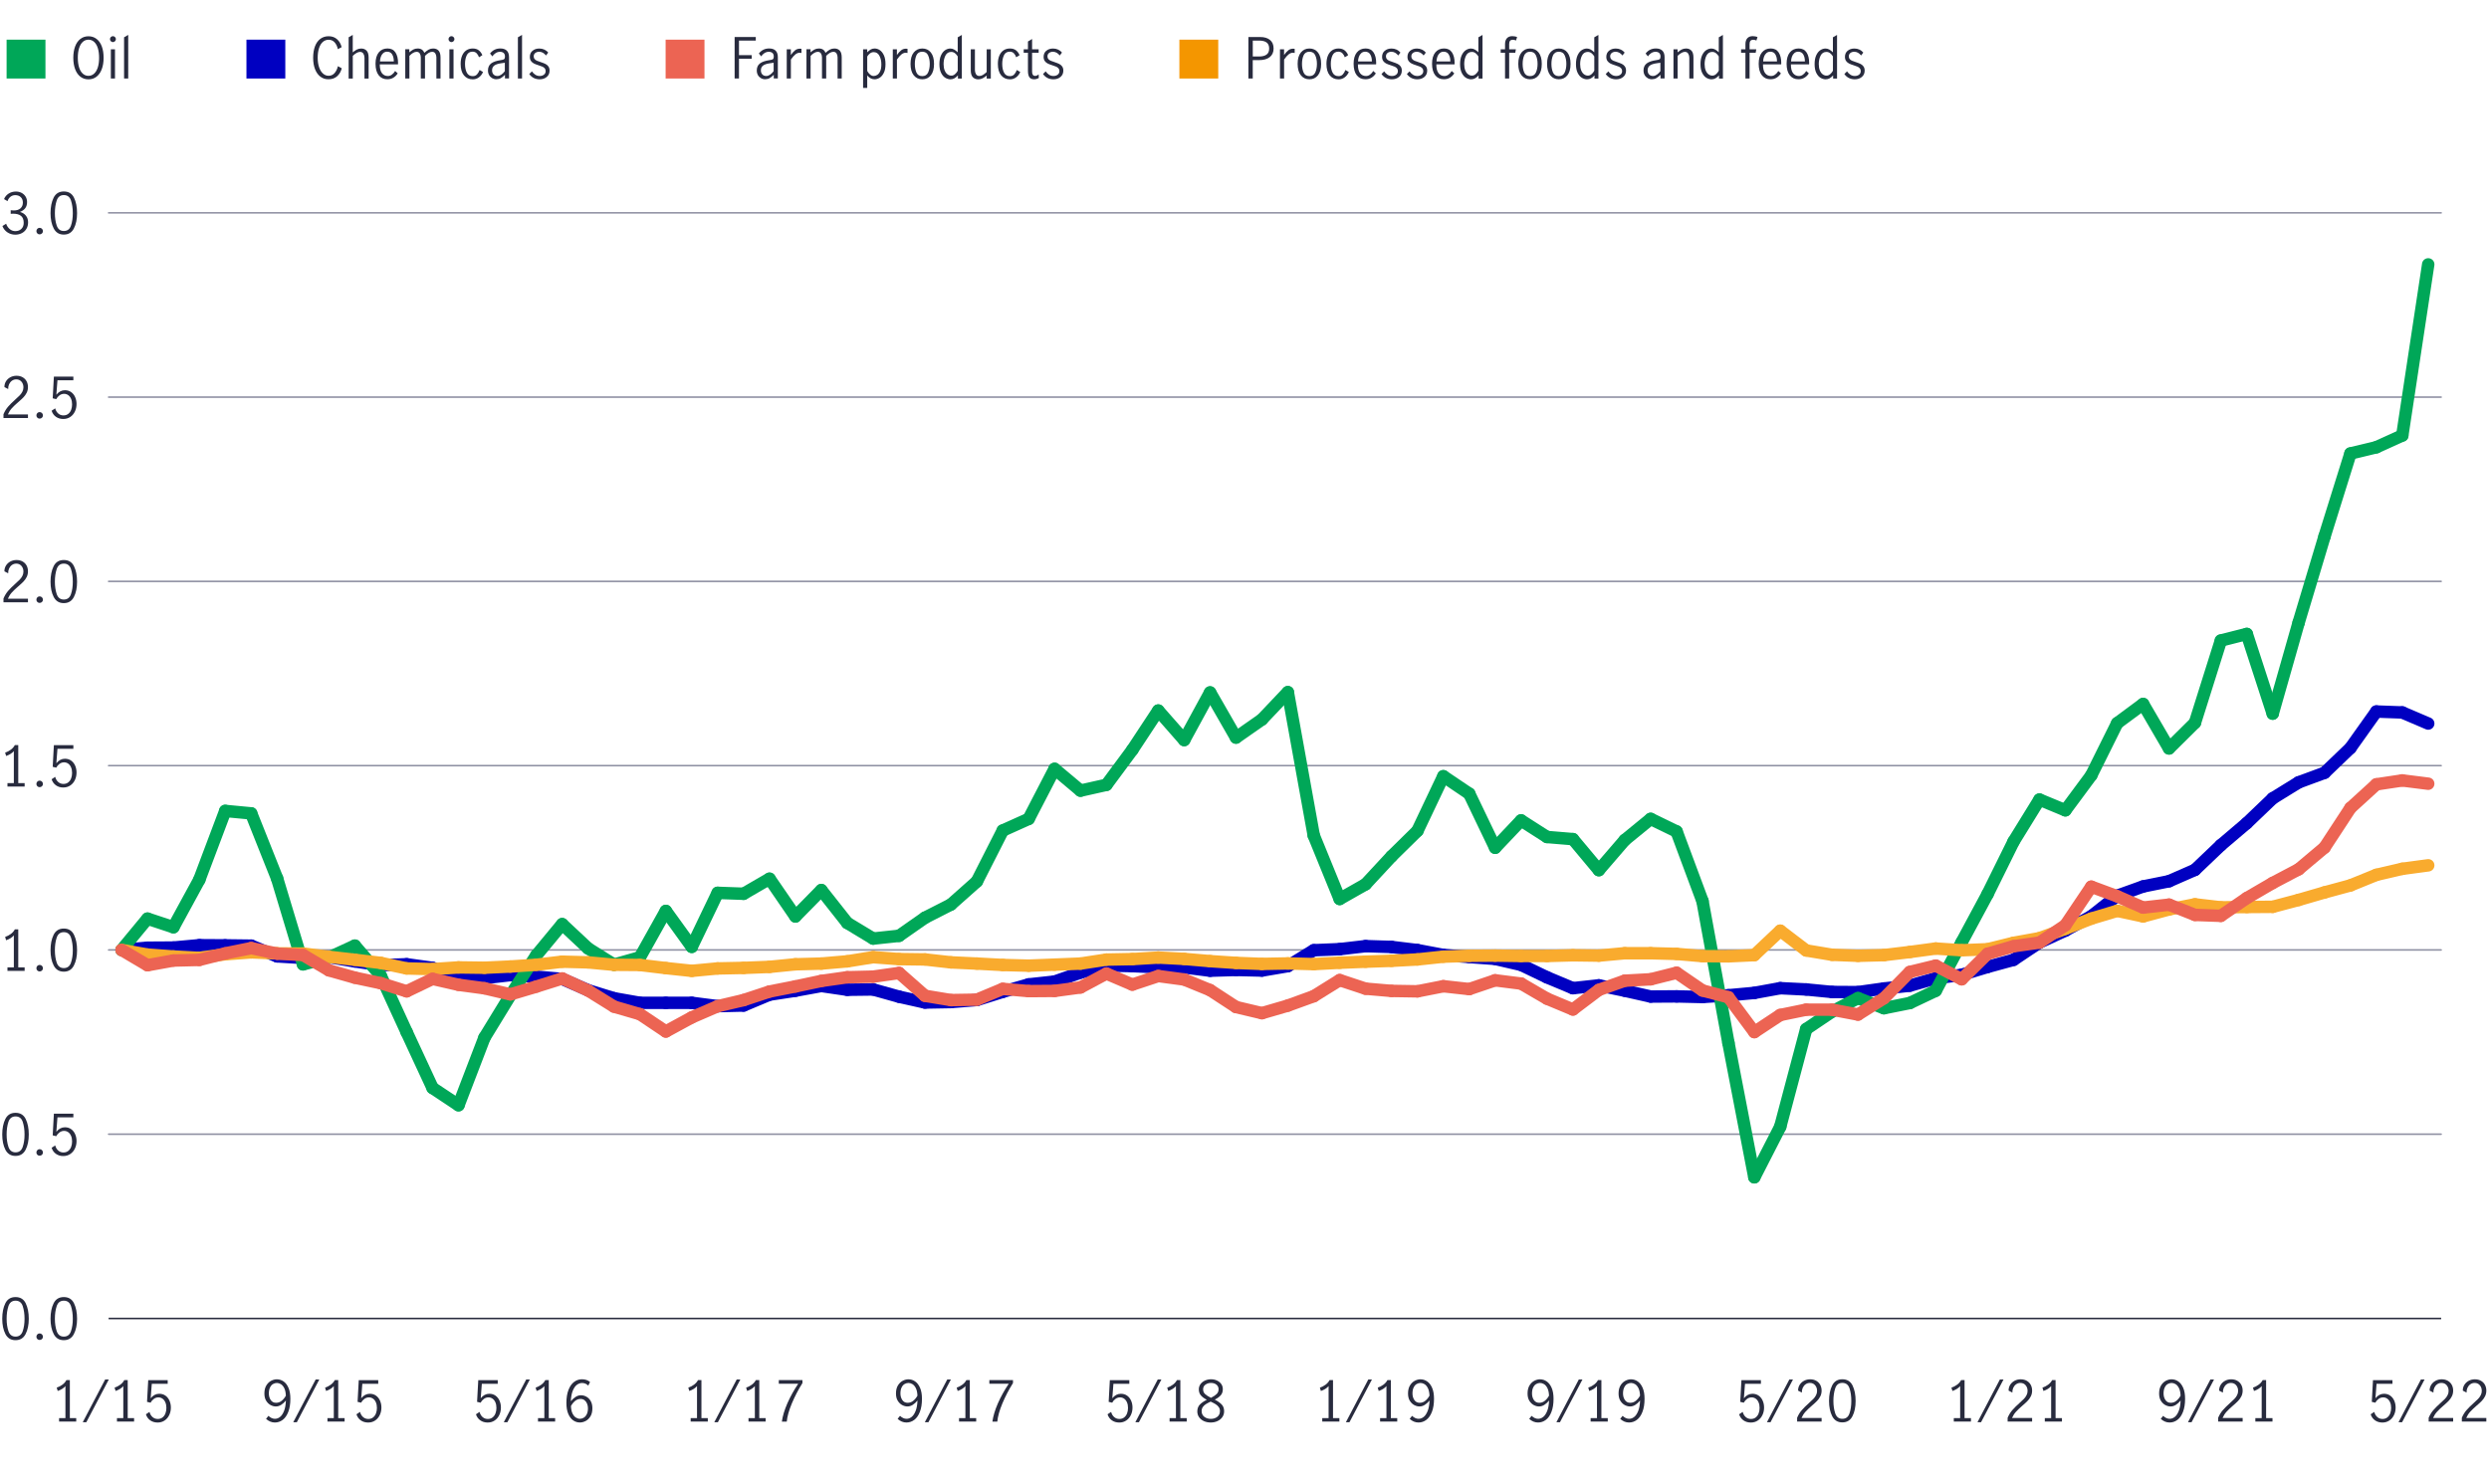 <?xml version="1.0" encoding="utf-8"?>
<!-- Generator: Adobe Illustrator 26.5.0, SVG Export Plug-In . SVG Version: 6.00 Build 0)  -->
<svg version="1.1" id="Layer_1" xmlns="http://www.w3.org/2000/svg" xmlns:xlink="http://www.w3.org/1999/xlink" x="0px" y="0px"
	 viewBox="0 0 800 477.01" style="enable-background:new 0 0 800 477.01;" xml:space="preserve">
<style type="text/css">
	.st0{fill:#00A758;}
	.st1{fill:#282B3E;}
	.st2{fill:#0000C1;}
	.st3{fill:#EC6453;}
	.st4{fill:#F49600;}
	.st5{fill:none;}
	.st6{fill:none;stroke:#282B3E;stroke-width:0.5;stroke-miterlimit:10;}
	.st7{fill:none;stroke:#8E90A2;stroke-width:0.5;stroke-linecap:round;stroke-linejoin:round;stroke-miterlimit:10;}
	.st8{fill:none;stroke:#0000C1;stroke-width:4;stroke-linecap:round;stroke-miterlimit:10;}
	.st9{fill:none;stroke:#00A758;stroke-width:4;stroke-linecap:round;stroke-linejoin:round;stroke-miterlimit:10;}
	.st10{fill:none;stroke:#F9AB2E;stroke-width:4;stroke-linecap:round;stroke-miterlimit:10;}
	.st11{fill:none;stroke:#EC6453;stroke-width:4;stroke-linecap:round;stroke-miterlimit:10;}
</style>
<g>
	<path class="st0" d="M14.61,25.24H2.12V12.75h12.49V25.24z"/>
	<path class="st1" d="M25.84,24.66c-0.73-0.57-1.3-1.38-1.69-2.42s-0.59-2.26-0.59-3.65c0-1.4,0.2-2.63,0.59-3.67
		s0.96-1.85,1.69-2.41c0.73-0.56,1.6-0.85,2.59-0.85s1.86,0.28,2.6,0.85c0.74,0.56,1.3,1.37,1.69,2.41
		c0.39,1.04,0.58,2.27,0.58,3.67c0,1.39-0.2,2.61-0.59,3.65s-0.96,1.85-1.69,2.42s-1.6,0.85-2.59,0.85S26.57,25.23,25.84,24.66z
		 M30.25,23.67c0.52-0.47,0.91-1.14,1.19-2.01c0.28-0.87,0.41-1.9,0.41-3.09c0-1.2-0.14-2.23-0.41-3.1
		c-0.28-0.87-0.67-1.54-1.19-2.01c-0.52-0.47-1.12-0.7-1.82-0.7c-0.7,0-1.3,0.23-1.82,0.7c-0.52,0.47-0.91,1.14-1.19,2.02
		c-0.28,0.88-0.41,1.91-0.41,3.1c0,1.19,0.14,2.22,0.41,3.09s0.67,1.54,1.19,2.01c0.52,0.47,1.12,0.7,1.82,0.7
		C29.13,24.38,29.74,24.14,30.25,23.67z"/>
	<path class="st1" d="M35.63,13.25c-0.19-0.19-0.28-0.41-0.28-0.67c0-0.26,0.09-0.49,0.28-0.67c0.19-0.19,0.4-0.28,0.66-0.28
		s0.47,0.09,0.67,0.28c0.19,0.19,0.29,0.41,0.29,0.67c0,0.25-0.1,0.47-0.29,0.67c-0.19,0.19-0.41,0.29-0.67,0.29
		S35.81,13.44,35.63,13.25z M35.63,15.84h1.33v9.4h-1.33V15.84z"/>
	<path class="st1" d="M39.88,11.99l1.33-0.77v14.02h-1.33V11.99z"/>
	<path class="st2" d="M91.7,25.24H79.21V12.75H91.7V25.24z"/>
	<path class="st1" d="M103,24.66c-0.75-0.56-1.33-1.37-1.74-2.41c-0.41-1.04-0.61-2.27-0.61-3.67c0-1.43,0.2-2.66,0.6-3.71
		s0.98-1.84,1.72-2.39c0.74-0.55,1.63-0.83,2.65-0.83c1.08,0,1.98,0.31,2.7,0.95c0.72,0.63,1.22,1.48,1.49,2.56l-1.22,0.65
		c-0.19-0.89-0.53-1.61-1.03-2.18c-0.49-0.56-1.14-0.85-1.94-0.85c-0.7,0-1.31,0.23-1.84,0.68c-0.53,0.46-0.94,1.12-1.23,1.99
		c-0.29,0.87-0.44,1.91-0.44,3.12c0,1.14,0.15,2.15,0.44,3.02s0.71,1.56,1.24,2.04c0.53,0.49,1.14,0.73,1.83,0.73
		c0.79,0,1.44-0.3,1.94-0.89c0.5-0.59,0.85-1.32,1.05-2.19l1.24,0.68c-0.28,1.07-0.78,1.92-1.5,2.56c-0.73,0.64-1.64,0.96-2.73,0.96
		C104.62,25.51,103.75,25.23,103,24.66z"/>
	<path class="st1" d="M113.38,11.22v5.62c0.42-0.37,0.85-0.67,1.29-0.9c0.44-0.23,0.92-0.34,1.45-0.34c0.7,0,1.26,0.23,1.7,0.68
		c0.44,0.45,0.66,1.2,0.66,2.26v6.71h-1.33v-6.68c0-0.49-0.12-0.93-0.35-1.31c-0.23-0.38-0.59-0.58-1.07-0.58
		c-0.67,0-1.45,0.43-2.34,1.28v7.29h-1.33V11.99L113.38,11.22z"/>
	<path class="st1" d="M121.73,24.21c-0.68-0.85-1.03-2.09-1.03-3.71c0-1.57,0.34-2.78,1.03-3.64c0.69-0.85,1.63-1.28,2.82-1.28
		c1.14,0,1.99,0.42,2.55,1.27s0.84,1.98,0.84,3.39c0,0.19-0.01,0.34-0.02,0.45h-5.85c-0.01,1.27,0.22,2.21,0.69,2.83
		c0.47,0.61,1.11,0.92,1.9,0.92c0.47,0,0.91-0.15,1.32-0.46s0.75-0.69,1.02-1.16l0.83,0.77c-0.35,0.56-0.8,1.02-1.37,1.37
		c-0.56,0.35-1.22,0.52-1.96,0.52C123.34,25.49,122.41,25.07,121.73,24.21z M126.07,17.52c-0.35-0.6-0.89-0.9-1.64-0.9
		c-0.49,0-0.91,0.15-1.26,0.46s-0.61,0.7-0.77,1.18c-0.17,0.48-0.26,0.98-0.27,1.49h4.45C126.58,18.86,126.41,18.12,126.07,17.52z"
		/>
	<path class="st1" d="M131.57,15.84v0.99c0.43-0.38,0.85-0.69,1.27-0.91c0.41-0.22,0.88-0.33,1.41-0.33c1.07,0,1.78,0.47,2.12,1.4
		c0.53-0.47,1-0.82,1.42-1.05c0.42-0.23,0.9-0.35,1.44-0.35c0.73,0,1.31,0.23,1.73,0.68c0.42,0.46,0.63,1.19,0.63,2.21v6.75h-1.33
		v-6.79c0-0.47-0.11-0.88-0.32-1.24c-0.22-0.36-0.56-0.54-1.04-0.54c-0.7,0-1.46,0.43-2.3,1.3v7.27h-1.35v-6.79
		c0-0.47-0.11-0.88-0.32-1.24c-0.22-0.36-0.56-0.54-1.04-0.54c-0.7,0-1.46,0.43-2.3,1.3v7.27h-1.33v-9.4H131.57z"/>
	<path class="st1" d="M144.44,13.25c-0.19-0.19-0.28-0.41-0.28-0.67c0-0.26,0.09-0.49,0.28-0.67c0.19-0.19,0.4-0.28,0.66-0.28
		s0.47,0.09,0.67,0.28c0.19,0.19,0.29,0.41,0.29,0.67c0,0.25-0.1,0.47-0.29,0.67c-0.19,0.19-0.41,0.29-0.67,0.29
		S144.62,13.44,144.44,13.25z M144.44,15.84h1.33v9.4h-1.33V15.84z"/>
	<path class="st1" d="M149.12,24.23c-0.71-0.85-1.06-2.08-1.06-3.69c0-1.06,0.16-1.96,0.49-2.7c0.32-0.74,0.78-1.3,1.36-1.68
		c0.58-0.38,1.26-0.57,2.03-0.57c0.78,0,1.42,0.19,1.91,0.56c0.49,0.37,0.89,0.9,1.19,1.58l-1.08,0.68
		c-0.18-0.52-0.44-0.94-0.77-1.29c-0.34-0.34-0.77-0.51-1.3-0.51c-0.89,0-1.52,0.39-1.88,1.17c-0.37,0.78-0.55,1.7-0.55,2.75
		c0,1.14,0.19,2.08,0.58,2.83c0.38,0.74,1.02,1.12,1.91,1.12c0.56,0,1.02-0.18,1.36-0.55c0.34-0.37,0.62-0.84,0.84-1.43l1.1,0.65
		c-0.3,0.71-0.74,1.28-1.32,1.71s-1.24,0.65-1.97,0.65C150.77,25.51,149.83,25.08,149.12,24.23z"/>
	<path class="st1" d="M158.22,25.15c-0.41-0.23-0.75-0.55-1-0.98c-0.25-0.43-0.38-0.93-0.38-1.52c0-0.98,0.34-1.73,1.01-2.25
		c0.67-0.52,1.73-0.88,3.17-1.08c0.52-0.06,0.86-0.17,1.03-0.32c0.17-0.15,0.25-0.43,0.25-0.85c0-0.49-0.14-0.86-0.43-1.12
		c-0.29-0.25-0.68-0.38-1.17-0.38s-0.95,0.14-1.38,0.41c-0.43,0.28-0.78,0.63-1.07,1.06l-0.74-0.92c0.84-1.08,1.94-1.62,3.31-1.62
		c0.9,0,1.59,0.23,2.07,0.7c0.48,0.47,0.72,1.18,0.72,2.12v6.82h-1.31v-1.17c-0.47,0.47-0.91,0.82-1.32,1.06
		c-0.41,0.24-0.88,0.36-1.4,0.36C159.09,25.49,158.64,25.38,158.22,25.15z M161.14,23.99c0.41-0.29,0.79-0.66,1.12-1.11v-2.7h-0.04
		l-1.15,0.16c-1.02,0.14-1.76,0.39-2.22,0.75c-0.46,0.35-0.69,0.86-0.69,1.52c0,0.55,0.15,0.99,0.46,1.32
		c0.31,0.33,0.73,0.5,1.27,0.5C160.31,24.43,160.72,24.28,161.14,23.99z"/>
	<path class="st1" d="M166.46,11.99l1.33-0.77v14.02h-1.33V11.99z"/>
	<path class="st1" d="M171.55,25.07c-0.56-0.28-1.04-0.71-1.44-1.27l0.86-0.86c0.29,0.44,0.65,0.8,1.08,1.08
		c0.43,0.28,0.91,0.41,1.42,0.41c0.54,0,0.99-0.14,1.36-0.42c0.37-0.28,0.55-0.67,0.55-1.18c0-0.35-0.1-0.64-0.3-0.86
		c-0.2-0.23-0.44-0.41-0.74-0.54c-0.29-0.13-0.69-0.28-1.2-0.43c-0.61-0.19-1.11-0.38-1.48-0.56c-0.38-0.18-0.7-0.44-0.96-0.79
		c-0.26-0.35-0.4-0.8-0.4-1.37c0-0.83,0.29-1.48,0.86-1.96c0.58-0.48,1.3-0.72,2.18-0.72c0.58,0,1.11,0.11,1.61,0.34
		c0.5,0.23,0.92,0.55,1.25,0.97l-0.7,0.92c-0.65-0.79-1.38-1.19-2.2-1.19c-0.5,0-0.92,0.13-1.26,0.4c-0.34,0.26-0.5,0.63-0.5,1.1
		c0,0.35,0.1,0.63,0.3,0.86c0.2,0.22,0.44,0.4,0.74,0.53s0.69,0.28,1.2,0.43c0.62,0.2,1.12,0.4,1.5,0.58
		c0.38,0.18,0.7,0.44,0.96,0.79c0.26,0.35,0.4,0.8,0.4,1.37c0,0.85-0.3,1.53-0.91,2.04s-1.38,0.76-2.31,0.76
		C172.74,25.49,172.11,25.35,171.55,25.07z"/>
	<path class="st3" d="M226.43,25.24h-12.49V12.75h12.49V25.24z"/>
	<path class="st1" d="M236.12,11.9h6.8v1.15h-5.4v4.68h4.1v1.15h-4.1v6.35h-1.4V11.9z"/>
	<path class="st1" d="M244.62,25.15c-0.41-0.23-0.75-0.55-1-0.98c-0.25-0.43-0.38-0.93-0.38-1.52c0-0.98,0.34-1.73,1.01-2.25
		c0.67-0.52,1.73-0.88,3.17-1.08c0.52-0.06,0.86-0.17,1.03-0.32c0.17-0.15,0.25-0.43,0.25-0.85c0-0.49-0.14-0.86-0.43-1.12
		c-0.29-0.25-0.68-0.38-1.17-0.38s-0.95,0.14-1.38,0.41c-0.43,0.28-0.78,0.63-1.07,1.06l-0.74-0.92c0.84-1.08,1.94-1.62,3.31-1.62
		c0.9,0,1.59,0.23,2.07,0.7c0.48,0.47,0.72,1.18,0.72,2.12v6.82h-1.31v-1.17c-0.47,0.47-0.91,0.82-1.32,1.06
		c-0.41,0.24-0.88,0.36-1.4,0.36C245.49,25.49,245.03,25.38,244.62,25.15z M247.54,23.99c0.41-0.29,0.79-0.66,1.12-1.11v-2.7h-0.04
		l-1.15,0.16c-1.02,0.14-1.76,0.39-2.22,0.75c-0.46,0.35-0.69,0.86-0.69,1.52c0,0.55,0.15,0.99,0.46,1.32
		c0.31,0.33,0.73,0.5,1.27,0.5C246.71,24.43,247.12,24.28,247.54,23.99z"/>
	<path class="st1" d="M254.19,15.84v1.84c0.48-0.68,0.94-1.19,1.39-1.53c0.44-0.34,0.96-0.5,1.55-0.5c0.16,0,0.31,0.02,0.47,0.05
		v1.33c-0.24-0.05-0.44-0.07-0.59-0.07c-0.46,0-0.9,0.17-1.33,0.5s-0.92,0.89-1.48,1.68v6.1h-1.33v-9.4H254.19z"/>
	<path class="st1" d="M260.52,15.84v0.99c0.43-0.38,0.85-0.69,1.27-0.91c0.41-0.22,0.88-0.33,1.41-0.33c1.07,0,1.78,0.47,2.12,1.4
		c0.53-0.47,1-0.82,1.42-1.05c0.42-0.23,0.9-0.35,1.44-0.35c0.73,0,1.31,0.23,1.73,0.68c0.42,0.46,0.63,1.19,0.63,2.21v6.75h-1.33
		v-6.79c0-0.47-0.11-0.88-0.32-1.24c-0.22-0.36-0.56-0.54-1.04-0.54c-0.7,0-1.46,0.43-2.3,1.3v7.27h-1.35v-6.79
		c0-0.47-0.11-0.88-0.32-1.24c-0.22-0.36-0.56-0.54-1.04-0.54c-0.7,0-1.46,0.43-2.3,1.3v7.27h-1.33v-9.4H260.52z"/>
	<path class="st1" d="M278.74,15.84v0.97c0.37-0.38,0.74-0.68,1.12-0.9c0.37-0.22,0.79-0.32,1.26-0.32c0.56,0,1.11,0.17,1.65,0.52
		c0.53,0.35,0.97,0.9,1.32,1.65c0.35,0.75,0.52,1.7,0.52,2.85c0,1.16-0.18,2.11-0.55,2.83c-0.37,0.73-0.82,1.25-1.35,1.57
		c-0.53,0.32-1.08,0.48-1.63,0.48c-0.88,0-1.66-0.41-2.34-1.24v4.01h-1.33V15.84H278.74z M281.98,24.07
		c0.37-0.24,0.68-0.64,0.93-1.2c0.25-0.56,0.37-1.29,0.37-2.19c0-1.06-0.21-1.97-0.62-2.75s-1.03-1.17-1.85-1.17
		c-0.42,0-0.81,0.13-1.17,0.4s-0.66,0.6-0.9,1.01v4.64c0.22,0.43,0.51,0.81,0.89,1.13s0.77,0.49,1.18,0.49
		S281.61,24.31,281.98,24.07z"/>
	<path class="st1" d="M288.28,15.84v1.84c0.48-0.68,0.94-1.19,1.39-1.53c0.44-0.34,0.96-0.5,1.55-0.5c0.16,0,0.31,0.02,0.47,0.05
		v1.33c-0.24-0.05-0.44-0.07-0.59-0.07c-0.46,0-0.9,0.17-1.33,0.5s-0.92,0.89-1.48,1.68v6.1h-1.33v-9.4H288.28z"/>
	<path class="st1" d="M293.69,24.21c-0.69-0.85-1.03-2.08-1.03-3.67c0-1.6,0.34-2.82,1.03-3.67c0.69-0.85,1.6-1.28,2.75-1.28
		c1.15,0,2.07,0.43,2.75,1.28c0.68,0.85,1.02,2.08,1.02,3.67c0,1.6-0.34,2.82-1.02,3.67c-0.68,0.85-1.59,1.28-2.75,1.28
		C295.29,25.49,294.38,25.07,293.69,24.21z M298.31,23.3c0.35-0.78,0.53-1.7,0.53-2.75c0-1.06-0.18-1.97-0.53-2.75
		c-0.35-0.78-0.98-1.17-1.88-1.17c-0.91,0-1.54,0.39-1.88,1.16c-0.34,0.77-0.51,1.7-0.51,2.76c0,1.07,0.17,1.99,0.51,2.76
		c0.34,0.77,0.97,1.16,1.88,1.16C297.33,24.47,297.96,24.08,298.31,23.3z"/>
	<path class="st1" d="M303.85,25.02c-0.54-0.32-0.99-0.84-1.36-1.57c-0.37-0.73-0.55-1.67-0.55-2.83c0-1.14,0.17-2.09,0.52-2.84
		c0.35-0.76,0.79-1.31,1.33-1.66c0.54-0.35,1.09-0.52,1.66-0.52c0.43,0,0.84,0.11,1.23,0.33c0.39,0.22,0.77,0.52,1.14,0.89v-4.82
		l1.33-0.77v14.02h-1.26v-1.01c-0.38,0.42-0.76,0.74-1.13,0.94c-0.37,0.21-0.8,0.32-1.3,0.32
		C304.93,25.49,304.39,25.33,303.85,25.02z M306.94,23.85c0.38-0.32,0.68-0.7,0.89-1.12v-4.59c-0.25-0.42-0.55-0.77-0.9-1.04
		c-0.35-0.27-0.74-0.41-1.19-0.41c-0.84,0-1.46,0.39-1.86,1.16c-0.4,0.77-0.6,1.7-0.6,2.76c0,0.8,0.12,1.49,0.35,2.04
		c0.23,0.56,0.54,0.98,0.92,1.25c0.38,0.28,0.78,0.41,1.2,0.41C306.16,24.34,306.56,24.18,306.94,23.85z"/>
	<path class="st1" d="M312.68,24.82c-0.44-0.45-0.66-1.2-0.66-2.24v-6.73h1.33v6.7c0,0.48,0.12,0.91,0.35,1.3
		c0.23,0.38,0.6,0.58,1.09,0.58c0.4,0,0.79-0.12,1.18-0.37c0.39-0.25,0.78-0.55,1.16-0.91v-7.29h1.33v9.4h-1.33v-0.97
		c-0.44,0.37-0.88,0.67-1.31,0.89c-0.43,0.22-0.91,0.33-1.44,0.33C313.68,25.49,313.12,25.27,312.68,24.82z"/>
	<path class="st1" d="M321.79,24.23c-0.71-0.85-1.06-2.08-1.06-3.69c0-1.06,0.16-1.96,0.49-2.7c0.32-0.74,0.78-1.3,1.36-1.68
		c0.58-0.38,1.26-0.57,2.03-0.57c0.78,0,1.42,0.19,1.91,0.56c0.49,0.37,0.89,0.9,1.19,1.58l-1.08,0.68
		c-0.18-0.52-0.44-0.94-0.77-1.29c-0.34-0.34-0.77-0.51-1.3-0.51c-0.89,0-1.52,0.39-1.88,1.17c-0.37,0.78-0.55,1.7-0.55,2.75
		c0,1.14,0.19,2.08,0.58,2.83c0.38,0.74,1.02,1.12,1.91,1.12c0.56,0,1.02-0.18,1.36-0.55c0.34-0.37,0.62-0.84,0.84-1.43l1.1,0.65
		c-0.3,0.71-0.74,1.28-1.32,1.71s-1.24,0.65-1.97,0.65C323.44,25.51,322.5,25.08,321.79,24.23z"/>
	<path class="st1" d="M330.88,24.85c-0.32-0.43-0.48-1.12-0.48-2.08v-5.81h-1.37v-1.12h1.37v-2.5l1.33-0.81v3.31h2.11v1.12h-2.11
		v6.07c0,0.91,0.33,1.37,0.99,1.37c0.35,0,0.73-0.16,1.13-0.47l0.04,1.13c-0.48,0.29-0.98,0.43-1.49,0.43
		C331.7,25.49,331.19,25.28,330.88,24.85z"/>
	<path class="st1" d="M336.68,25.07c-0.56-0.28-1.04-0.71-1.44-1.27l0.86-0.86c0.29,0.44,0.65,0.8,1.08,1.08
		c0.43,0.28,0.91,0.41,1.42,0.41c0.54,0,0.99-0.14,1.36-0.42c0.37-0.28,0.55-0.67,0.55-1.18c0-0.35-0.1-0.64-0.3-0.86
		c-0.2-0.23-0.44-0.41-0.74-0.54c-0.29-0.13-0.69-0.28-1.2-0.43c-0.61-0.19-1.11-0.38-1.48-0.56c-0.38-0.18-0.7-0.44-0.96-0.79
		c-0.26-0.35-0.4-0.8-0.4-1.37c0-0.83,0.29-1.48,0.86-1.96c0.58-0.48,1.3-0.72,2.18-0.72c0.58,0,1.11,0.11,1.61,0.34
		c0.5,0.23,0.92,0.55,1.25,0.97l-0.7,0.92c-0.65-0.79-1.38-1.19-2.2-1.19c-0.5,0-0.92,0.13-1.26,0.4c-0.34,0.26-0.5,0.63-0.5,1.1
		c0,0.35,0.1,0.63,0.3,0.86c0.2,0.22,0.44,0.4,0.74,0.53s0.69,0.28,1.2,0.43c0.62,0.2,1.12,0.4,1.5,0.58
		c0.38,0.18,0.7,0.44,0.96,0.79c0.26,0.35,0.4,0.8,0.4,1.37c0,0.85-0.3,1.53-0.91,2.04s-1.38,0.76-2.31,0.76
		C337.87,25.49,337.24,25.35,336.68,25.07z"/>
	<path class="st4" d="M391.56,25.24h-12.49V12.75h12.49V25.24z"/>
	<path class="st1" d="M405.05,11.9c1.32,0,2.37,0.31,3.14,0.94c0.77,0.62,1.16,1.54,1.16,2.75c0,1.19-0.41,2.11-1.22,2.76
		c-0.82,0.65-1.97,0.98-3.46,0.98h-2.02v5.9h-1.4V11.9H405.05z M407.09,17.55c0.56-0.41,0.84-1.06,0.84-1.94
		c0-0.88-0.27-1.52-0.81-1.94c-0.54-0.41-1.34-0.62-2.39-0.62h-2.07v5.11h1.96C405.71,18.17,406.53,17.96,407.09,17.55z"/>
	<path class="st1" d="M412.72,15.84v1.84c0.48-0.68,0.94-1.19,1.39-1.53c0.44-0.34,0.96-0.5,1.55-0.5c0.16,0,0.31,0.02,0.47,0.05
		v1.33c-0.24-0.05-0.44-0.07-0.59-0.07c-0.46,0-0.9,0.17-1.33,0.5c-0.43,0.33-0.92,0.89-1.48,1.68v6.1h-1.33v-9.4H412.72z"/>
	<path class="st1" d="M418.12,24.21c-0.69-0.85-1.04-2.08-1.04-3.67c0-1.6,0.34-2.82,1.04-3.67c0.69-0.85,1.6-1.28,2.75-1.28
		c1.15,0,2.07,0.43,2.74,1.28c0.68,0.85,1.02,2.08,1.02,3.67c0,1.6-0.34,2.82-1.02,3.67c-0.68,0.85-1.59,1.28-2.74,1.28
		C419.73,25.49,418.81,25.07,418.12,24.21z M422.75,23.3c0.35-0.78,0.53-1.7,0.53-2.75c0-1.06-0.18-1.97-0.53-2.75
		c-0.35-0.78-0.98-1.17-1.88-1.17c-0.91,0-1.54,0.39-1.88,1.16c-0.34,0.77-0.51,1.7-0.51,2.76c0,1.07,0.17,1.99,0.51,2.76
		c0.34,0.77,0.97,1.16,1.88,1.16C421.77,24.47,422.4,24.08,422.75,23.3z"/>
	<path class="st1" d="M427.4,24.23c-0.71-0.85-1.06-2.08-1.06-3.69c0-1.06,0.16-1.96,0.49-2.7c0.32-0.74,0.78-1.3,1.36-1.68
		c0.58-0.38,1.26-0.57,2.03-0.57c0.78,0,1.42,0.19,1.91,0.56c0.49,0.37,0.89,0.9,1.19,1.58l-1.08,0.68
		c-0.18-0.52-0.44-0.94-0.77-1.29c-0.34-0.34-0.77-0.51-1.3-0.51c-0.89,0-1.51,0.39-1.88,1.17c-0.37,0.78-0.55,1.7-0.55,2.75
		c0,1.14,0.19,2.08,0.58,2.83s1.02,1.12,1.91,1.12c0.56,0,1.02-0.18,1.36-0.55c0.34-0.37,0.62-0.84,0.84-1.43l1.1,0.65
		c-0.3,0.71-0.74,1.28-1.32,1.71s-1.24,0.65-1.97,0.65C429.05,25.51,428.11,25.08,427.4,24.23z"/>
	<path class="st1" d="M436.1,24.21c-0.68-0.85-1.03-2.09-1.03-3.71c0-1.57,0.34-2.78,1.04-3.64c0.69-0.85,1.63-1.28,2.82-1.28
		c1.14,0,1.99,0.42,2.55,1.27c0.56,0.85,0.84,1.98,0.84,3.39c0,0.19-0.01,0.34-0.02,0.45h-5.85c-0.01,1.27,0.22,2.21,0.69,2.83
		c0.47,0.61,1.11,0.92,1.9,0.92c0.47,0,0.91-0.15,1.32-0.46s0.75-0.69,1.02-1.16l0.83,0.77c-0.35,0.56-0.8,1.02-1.37,1.37
		c-0.56,0.35-1.22,0.52-1.96,0.52C437.7,25.49,436.78,25.07,436.1,24.21z M440.43,17.52c-0.35-0.6-0.89-0.9-1.64-0.9
		c-0.49,0-0.91,0.15-1.26,0.46s-0.61,0.7-0.77,1.18c-0.17,0.48-0.26,0.98-0.27,1.49h4.45C440.95,18.86,440.78,18.12,440.43,17.52z"
		/>
	<path class="st1" d="M445.47,25.07c-0.56-0.28-1.04-0.71-1.44-1.27l0.86-0.86c0.29,0.44,0.65,0.8,1.08,1.08
		c0.43,0.28,0.91,0.41,1.42,0.41c0.54,0,0.99-0.14,1.36-0.42c0.37-0.28,0.55-0.67,0.55-1.18c0-0.35-0.1-0.64-0.3-0.86
		c-0.2-0.23-0.44-0.41-0.74-0.54c-0.29-0.13-0.69-0.28-1.2-0.43c-0.61-0.19-1.11-0.38-1.48-0.56c-0.38-0.18-0.7-0.44-0.96-0.79
		c-0.26-0.35-0.4-0.8-0.4-1.37c0-0.83,0.29-1.48,0.86-1.96c0.58-0.48,1.3-0.72,2.18-0.72c0.58,0,1.11,0.11,1.61,0.34
		c0.5,0.23,0.91,0.55,1.25,0.97l-0.7,0.92c-0.65-0.79-1.38-1.19-2.2-1.19c-0.5,0-0.92,0.13-1.26,0.4s-0.5,0.63-0.5,1.1
		c0,0.35,0.1,0.63,0.3,0.86s0.44,0.4,0.74,0.53c0.29,0.13,0.69,0.28,1.2,0.43c0.62,0.2,1.12,0.4,1.5,0.58
		c0.38,0.18,0.7,0.44,0.96,0.79c0.26,0.35,0.4,0.8,0.4,1.37c0,0.85-0.3,1.53-0.91,2.04c-0.61,0.51-1.38,0.76-2.31,0.76
		C446.66,25.49,446.04,25.35,445.47,25.07z"/>
	<path class="st1" d="M453.63,25.07c-0.56-0.28-1.04-0.71-1.44-1.27l0.86-0.86c0.29,0.44,0.65,0.8,1.08,1.08
		c0.43,0.28,0.91,0.41,1.42,0.41c0.54,0,0.99-0.14,1.36-0.42c0.37-0.28,0.55-0.67,0.55-1.18c0-0.35-0.1-0.64-0.3-0.86
		c-0.2-0.23-0.44-0.41-0.74-0.54c-0.29-0.13-0.69-0.28-1.2-0.43c-0.61-0.19-1.11-0.38-1.48-0.56c-0.38-0.18-0.7-0.44-0.96-0.79
		c-0.26-0.35-0.4-0.8-0.4-1.37c0-0.83,0.29-1.48,0.86-1.96c0.58-0.48,1.3-0.72,2.18-0.72c0.58,0,1.11,0.11,1.61,0.34
		c0.5,0.23,0.91,0.55,1.25,0.97l-0.7,0.92c-0.65-0.79-1.38-1.19-2.2-1.19c-0.5,0-0.92,0.13-1.26,0.4s-0.5,0.63-0.5,1.1
		c0,0.35,0.1,0.63,0.3,0.86s0.44,0.4,0.74,0.53c0.29,0.13,0.69,0.28,1.2,0.43c0.62,0.2,1.12,0.4,1.5,0.58
		c0.38,0.18,0.7,0.44,0.96,0.79c0.26,0.35,0.4,0.8,0.4,1.37c0,0.85-0.3,1.53-0.91,2.04c-0.61,0.51-1.38,0.76-2.31,0.76
		C454.82,25.49,454.19,25.35,453.63,25.07z"/>
	<path class="st1" d="M461.31,24.21c-0.68-0.85-1.03-2.09-1.03-3.71c0-1.57,0.34-2.78,1.04-3.64c0.69-0.85,1.63-1.28,2.82-1.28
		c1.14,0,1.99,0.42,2.55,1.27c0.56,0.85,0.84,1.98,0.84,3.39c0,0.19-0.01,0.34-0.02,0.45h-5.85c-0.01,1.27,0.22,2.21,0.69,2.83
		c0.47,0.61,1.11,0.92,1.9,0.92c0.47,0,0.91-0.15,1.32-0.46s0.75-0.69,1.02-1.16l0.83,0.77c-0.35,0.56-0.8,1.02-1.37,1.37
		c-0.56,0.35-1.22,0.52-1.96,0.52C462.92,25.49,462,25.07,461.31,24.21z M465.65,17.52c-0.35-0.6-0.89-0.9-1.64-0.9
		c-0.49,0-0.91,0.15-1.26,0.46s-0.61,0.7-0.77,1.18c-0.17,0.48-0.26,0.98-0.27,1.49h4.45C466.17,18.86,466,18.12,465.65,17.52z"/>
	<path class="st1" d="M471.2,25.02c-0.54-0.32-0.99-0.84-1.36-1.57c-0.37-0.73-0.55-1.67-0.55-2.83c0-1.14,0.17-2.09,0.52-2.84
		c0.35-0.76,0.79-1.31,1.33-1.66c0.54-0.35,1.09-0.52,1.66-0.52c0.43,0,0.84,0.11,1.23,0.33c0.39,0.22,0.77,0.52,1.14,0.89v-4.82
		l1.33-0.77v14.02h-1.26v-1.01c-0.38,0.42-0.76,0.74-1.13,0.94c-0.37,0.21-0.8,0.32-1.3,0.32C472.27,25.49,471.73,25.33,471.2,25.02
		z M474.28,23.85c0.38-0.32,0.67-0.7,0.89-1.12v-4.59c-0.25-0.42-0.55-0.77-0.9-1.04c-0.35-0.27-0.74-0.41-1.19-0.41
		c-0.84,0-1.46,0.39-1.86,1.16c-0.4,0.77-0.6,1.7-0.6,2.76c0,0.8,0.12,1.49,0.35,2.04c0.23,0.56,0.54,0.98,0.92,1.25
		c0.38,0.28,0.78,0.41,1.2,0.41S473.9,24.18,474.28,23.85z"/>
	<path class="st1" d="M482.34,16.96v-1.12h1.4v-1.64c0-0.82,0.2-1.45,0.6-1.9c0.4-0.45,0.99-0.68,1.75-0.68
		c0.29,0,0.57,0.03,0.86,0.09c0.28,0.06,0.51,0.13,0.67,0.22l-0.36,1.1c-0.31-0.17-0.66-0.25-1.04-0.25c-0.77,0-1.15,0.46-1.15,1.37
		v1.69h2.16l-0.2,1.12h-1.96v8.28h-1.33v-8.28H482.34z"/>
	<path class="st1" d="M489.04,24.21c-0.69-0.85-1.04-2.08-1.04-3.67c0-1.6,0.34-2.82,1.04-3.67c0.69-0.85,1.6-1.28,2.75-1.28
		c1.15,0,2.07,0.43,2.74,1.28c0.68,0.85,1.02,2.08,1.02,3.67c0,1.6-0.34,2.82-1.02,3.67c-0.68,0.85-1.59,1.28-2.74,1.28
		C490.65,25.49,489.73,25.07,489.04,24.21z M493.67,23.3c0.35-0.78,0.53-1.7,0.53-2.75c0-1.06-0.18-1.97-0.53-2.75
		c-0.35-0.78-0.98-1.17-1.88-1.17c-0.91,0-1.54,0.39-1.88,1.16c-0.34,0.77-0.51,1.7-0.51,2.76c0,1.07,0.17,1.99,0.51,2.76
		c0.34,0.77,0.97,1.16,1.88,1.16C492.69,24.47,493.31,24.08,493.67,23.3z"/>
	<path class="st1" d="M498.29,24.21c-0.69-0.85-1.04-2.08-1.04-3.67c0-1.6,0.34-2.82,1.04-3.67c0.69-0.85,1.6-1.28,2.75-1.28
		c1.15,0,2.07,0.43,2.74,1.28c0.68,0.85,1.02,2.08,1.02,3.67c0,1.6-0.34,2.82-1.02,3.67c-0.68,0.85-1.59,1.28-2.74,1.28
		C499.9,25.49,498.98,25.07,498.29,24.21z M502.92,23.3c0.35-0.78,0.53-1.7,0.53-2.75c0-1.06-0.18-1.97-0.53-2.75
		c-0.35-0.78-0.98-1.17-1.88-1.17c-0.91,0-1.54,0.39-1.88,1.16c-0.34,0.77-0.51,1.7-0.51,2.76c0,1.07,0.17,1.99,0.51,2.76
		c0.34,0.77,0.97,1.16,1.88,1.16C501.94,24.47,502.57,24.08,502.92,23.3z"/>
	<path class="st1" d="M508.45,25.02c-0.54-0.32-0.99-0.84-1.36-1.57c-0.37-0.73-0.55-1.67-0.55-2.83c0-1.14,0.17-2.09,0.52-2.84
		c0.35-0.76,0.79-1.31,1.33-1.66c0.54-0.35,1.09-0.52,1.66-0.52c0.43,0,0.84,0.11,1.23,0.33c0.39,0.22,0.77,0.52,1.14,0.89v-4.82
		l1.33-0.77v14.02h-1.26v-1.01c-0.38,0.42-0.76,0.74-1.13,0.94c-0.37,0.21-0.8,0.32-1.3,0.32
		C509.53,25.49,508.99,25.33,508.45,25.02z M511.54,23.85c0.38-0.32,0.67-0.7,0.89-1.12v-4.59c-0.25-0.42-0.55-0.77-0.9-1.04
		c-0.35-0.27-0.74-0.41-1.19-0.41c-0.84,0-1.46,0.39-1.86,1.16c-0.4,0.77-0.6,1.7-0.6,2.76c0,0.8,0.12,1.49,0.35,2.04
		c0.23,0.56,0.54,0.98,0.92,1.25c0.38,0.28,0.78,0.41,1.2,0.41S511.16,24.18,511.54,23.85z"/>
	<path class="st1" d="M517.54,25.07c-0.56-0.28-1.04-0.71-1.44-1.27l0.86-0.86c0.29,0.44,0.65,0.8,1.08,1.08
		c0.43,0.28,0.91,0.41,1.42,0.41c0.54,0,0.99-0.14,1.36-0.42c0.37-0.28,0.55-0.67,0.55-1.18c0-0.35-0.1-0.64-0.3-0.86
		c-0.2-0.23-0.44-0.41-0.74-0.54c-0.29-0.13-0.69-0.28-1.2-0.43c-0.61-0.19-1.11-0.38-1.48-0.56c-0.38-0.18-0.7-0.44-0.96-0.79
		c-0.26-0.35-0.4-0.8-0.4-1.37c0-0.83,0.29-1.48,0.86-1.96c0.58-0.48,1.3-0.72,2.18-0.72c0.58,0,1.11,0.11,1.61,0.34
		c0.5,0.23,0.91,0.55,1.25,0.97l-0.7,0.92c-0.65-0.79-1.38-1.19-2.2-1.19c-0.5,0-0.92,0.13-1.26,0.4s-0.5,0.63-0.5,1.1
		c0,0.35,0.1,0.63,0.3,0.86s0.44,0.4,0.74,0.53c0.29,0.13,0.69,0.28,1.2,0.43c0.62,0.2,1.12,0.4,1.5,0.58
		c0.38,0.18,0.7,0.44,0.96,0.79c0.26,0.35,0.4,0.8,0.4,1.37c0,0.85-0.3,1.53-0.91,2.04c-0.61,0.51-1.38,0.76-2.31,0.76
		C518.73,25.49,518.11,25.35,517.54,25.07z"/>
	<path class="st1" d="M529.63,25.15c-0.41-0.23-0.75-0.55-1-0.98c-0.25-0.43-0.38-0.93-0.38-1.52c0-0.98,0.34-1.73,1.01-2.25
		s1.73-0.88,3.17-1.08c0.52-0.06,0.86-0.17,1.03-0.32c0.17-0.15,0.25-0.43,0.25-0.85c0-0.49-0.14-0.86-0.43-1.12
		s-0.68-0.38-1.17-0.38c-0.49,0-0.95,0.14-1.38,0.41c-0.43,0.28-0.78,0.63-1.07,1.06l-0.74-0.92c0.84-1.08,1.94-1.62,3.31-1.62
		c0.9,0,1.59,0.23,2.07,0.7c0.48,0.47,0.72,1.18,0.72,2.12v6.82h-1.31v-1.17c-0.47,0.47-0.91,0.82-1.32,1.06
		c-0.41,0.24-0.88,0.36-1.39,0.36C530.5,25.49,530.04,25.38,529.63,25.15z M532.55,23.99c0.41-0.29,0.79-0.66,1.12-1.11v-2.7h-0.04
		l-1.15,0.16c-1.02,0.14-1.76,0.39-2.22,0.75c-0.46,0.35-0.69,0.86-0.69,1.52c0,0.55,0.15,0.99,0.46,1.32
		c0.31,0.33,0.73,0.5,1.27,0.5C531.71,24.43,532.13,24.28,532.55,23.99z"/>
	<path class="st1" d="M539.2,15.84v0.99c0.42-0.37,0.85-0.67,1.29-0.9c0.44-0.23,0.92-0.34,1.45-0.34c0.7,0,1.26,0.23,1.7,0.68
		c0.44,0.45,0.66,1.2,0.66,2.26v6.71h-1.33v-6.68c0-0.49-0.12-0.93-0.35-1.31c-0.23-0.38-0.59-0.58-1.07-0.58
		c-0.67,0-1.45,0.43-2.34,1.28v7.29h-1.33v-9.4H539.2z"/>
	<path class="st1" d="M548.47,25.02c-0.54-0.32-0.99-0.84-1.36-1.57c-0.37-0.73-0.55-1.67-0.55-2.83c0-1.14,0.17-2.09,0.52-2.84
		c0.35-0.76,0.79-1.31,1.33-1.66c0.54-0.35,1.09-0.52,1.66-0.52c0.43,0,0.84,0.11,1.23,0.33c0.39,0.22,0.77,0.52,1.14,0.89v-4.82
		l1.33-0.77v14.02h-1.26v-1.01c-0.38,0.42-0.76,0.74-1.13,0.94c-0.37,0.21-0.8,0.32-1.3,0.32
		C549.55,25.49,549.01,25.33,548.47,25.02z M551.55,23.85c0.38-0.32,0.67-0.7,0.89-1.12v-4.59c-0.25-0.42-0.55-0.77-0.9-1.04
		c-0.35-0.27-0.74-0.41-1.19-0.41c-0.84,0-1.46,0.39-1.86,1.16c-0.4,0.77-0.6,1.7-0.6,2.76c0,0.8,0.12,1.49,0.35,2.04
		c0.23,0.56,0.54,0.98,0.92,1.25c0.38,0.28,0.78,0.41,1.2,0.41S551.18,24.18,551.55,23.85z"/>
	<path class="st1" d="M559.61,16.96v-1.12h1.4v-1.64c0-0.82,0.2-1.45,0.6-1.9c0.4-0.45,0.99-0.68,1.75-0.68
		c0.29,0,0.57,0.03,0.86,0.09c0.28,0.06,0.51,0.13,0.67,0.22l-0.36,1.1c-0.31-0.17-0.66-0.25-1.04-0.25c-0.77,0-1.15,0.46-1.15,1.37
		v1.69h2.16l-0.2,1.12h-1.96v8.28h-1.33v-8.28H559.61z"/>
	<path class="st1" d="M566.3,24.21c-0.68-0.85-1.03-2.09-1.03-3.71c0-1.57,0.34-2.78,1.04-3.64c0.69-0.85,1.63-1.28,2.82-1.28
		c1.14,0,1.99,0.42,2.55,1.27c0.56,0.85,0.84,1.98,0.84,3.39c0,0.19-0.01,0.34-0.02,0.45h-5.85c-0.01,1.27,0.22,2.21,0.69,2.83
		c0.47,0.61,1.11,0.92,1.9,0.92c0.47,0,0.91-0.15,1.32-0.46s0.75-0.69,1.02-1.16l0.83,0.77c-0.35,0.56-0.8,1.02-1.37,1.37
		c-0.56,0.35-1.22,0.52-1.96,0.52C567.91,25.49,566.99,25.07,566.3,24.21z M570.64,17.52c-0.35-0.6-0.89-0.9-1.64-0.9
		c-0.49,0-0.91,0.15-1.26,0.46s-0.61,0.7-0.77,1.18c-0.17,0.48-0.26,0.98-0.27,1.49h4.45C571.16,18.86,570.99,18.12,570.64,17.52z"
		/>
	<path class="st1" d="M575.27,24.21c-0.68-0.85-1.03-2.09-1.03-3.71c0-1.57,0.34-2.78,1.04-3.64c0.69-0.85,1.63-1.28,2.82-1.28
		c1.14,0,1.99,0.42,2.55,1.27c0.56,0.85,0.84,1.98,0.84,3.39c0,0.19-0.01,0.34-0.02,0.45h-5.85c-0.01,1.27,0.22,2.21,0.69,2.83
		c0.47,0.61,1.11,0.92,1.9,0.92c0.47,0,0.91-0.15,1.32-0.46s0.75-0.69,1.02-1.16l0.83,0.77c-0.35,0.56-0.8,1.02-1.37,1.37
		c-0.56,0.35-1.22,0.52-1.96,0.52C576.88,25.49,575.95,25.07,575.27,24.21z M579.61,17.52c-0.35-0.6-0.89-0.9-1.64-0.9
		c-0.49,0-0.91,0.15-1.26,0.46s-0.61,0.7-0.77,1.18c-0.17,0.48-0.26,0.98-0.27,1.49h4.45C580.12,18.86,579.96,18.12,579.61,17.52z"
		/>
	<path class="st1" d="M585.15,25.02c-0.54-0.32-0.99-0.84-1.36-1.57c-0.37-0.73-0.55-1.67-0.55-2.83c0-1.14,0.17-2.09,0.52-2.84
		c0.35-0.76,0.79-1.31,1.33-1.66c0.54-0.35,1.09-0.52,1.66-0.52c0.43,0,0.84,0.11,1.23,0.33c0.39,0.22,0.77,0.52,1.14,0.89v-4.82
		l1.33-0.77v14.02h-1.26v-1.01c-0.38,0.42-0.76,0.74-1.13,0.94c-0.37,0.21-0.8,0.32-1.3,0.32
		C586.23,25.49,585.69,25.33,585.15,25.02z M588.24,23.85c0.38-0.32,0.67-0.7,0.89-1.12v-4.59c-0.25-0.42-0.55-0.77-0.9-1.04
		c-0.35-0.27-0.74-0.41-1.19-0.41c-0.84,0-1.46,0.39-1.86,1.16c-0.4,0.77-0.6,1.7-0.6,2.76c0,0.8,0.12,1.49,0.35,2.04
		c0.23,0.56,0.54,0.98,0.92,1.25c0.38,0.28,0.78,0.41,1.2,0.41S587.86,24.18,588.24,23.85z"/>
	<path class="st1" d="M594.24,25.07c-0.56-0.28-1.04-0.71-1.44-1.27l0.86-0.86c0.29,0.44,0.65,0.8,1.08,1.08
		c0.43,0.28,0.91,0.41,1.42,0.41c0.54,0,0.99-0.14,1.36-0.42c0.37-0.28,0.55-0.67,0.55-1.18c0-0.35-0.1-0.64-0.3-0.86
		c-0.2-0.23-0.44-0.41-0.74-0.54c-0.29-0.13-0.69-0.28-1.2-0.43c-0.61-0.19-1.11-0.38-1.48-0.56c-0.38-0.18-0.7-0.44-0.96-0.79
		c-0.26-0.35-0.4-0.8-0.4-1.37c0-0.83,0.29-1.48,0.86-1.96c0.58-0.48,1.3-0.72,2.18-0.72c0.58,0,1.11,0.11,1.61,0.34
		c0.5,0.23,0.91,0.55,1.25,0.97l-0.7,0.92c-0.65-0.79-1.38-1.19-2.2-1.19c-0.5,0-0.92,0.13-1.26,0.4s-0.5,0.63-0.5,1.1
		c0,0.35,0.1,0.63,0.3,0.86s0.44,0.4,0.74,0.53c0.29,0.13,0.69,0.28,1.2,0.43c0.62,0.2,1.12,0.4,1.5,0.58
		c0.38,0.18,0.7,0.44,0.96,0.79c0.26,0.35,0.4,0.8,0.4,1.37c0,0.85-0.3,1.53-0.91,2.04c-0.61,0.51-1.38,0.76-2.31,0.76
		C595.43,25.49,594.81,25.35,594.24,25.07z"/>
</g>
<g>
	<g>
		<g>
			<line class="st6" x1="34.91" y1="423.9" x2="784.62" y2="423.9"/>
			<line class="st7" x1="34.91" y1="364.65" x2="784.62" y2="364.65"/>
			<line class="st7" x1="34.91" y1="305.41" x2="784.62" y2="305.41"/>
			<line class="st7" x1="34.91" y1="246.16" x2="784.62" y2="246.16"/>
			<line class="st7" x1="34.91" y1="186.92" x2="784.62" y2="186.92"/>
			<line class="st7" x1="34.91" y1="127.68" x2="784.62" y2="127.68"/>
			<line class="st7" x1="34.91" y1="68.43" x2="784.62" y2="68.43"/>
		</g>
	</g>
</g>
<g>
	<line class="st8" x1="47.41" y1="304.7" x2="39.08" y2="305.41"/>
	<line class="st8" x1="55.74" y1="304.65" x2="47.41" y2="304.7"/>
	<line class="st8" x1="64.07" y1="303.89" x2="55.74" y2="304.65"/>
	<line class="st8" x1="72.4" y1="303.94" x2="64.07" y2="303.89"/>
	<line class="st8" x1="80.73" y1="304.04" x2="72.4" y2="303.94"/>
	<line class="st8" x1="89.06" y1="307.48" x2="80.73" y2="304.04"/>
	<line class="st8" x1="97.39" y1="307.99" x2="89.06" y2="307.48"/>
	<line class="st8" x1="105.72" y1="307.69" x2="97.39" y2="307.99"/>
	<line class="st8" x1="114.05" y1="309.1" x2="105.72" y2="307.69"/>
	<line class="st8" x1="122.38" y1="310.32" x2="114.05" y2="309.1"/>
	<line class="st8" x1="130.71" y1="310.02" x2="122.38" y2="310.32"/>
	<line class="st8" x1="139.04" y1="311.18" x2="130.71" y2="310.02"/>
	<line class="st8" x1="147.37" y1="314.47" x2="139.04" y2="311.18"/>
	<line class="st8" x1="155.7" y1="314.47" x2="147.37" y2="314.47"/>
	<line class="st8" x1="164.03" y1="313.51" x2="155.7" y2="314.47"/>
	<line class="st8" x1="172.36" y1="314.02" x2="164.03" y2="313.51"/>
	<line class="st8" x1="180.69" y1="314.73" x2="172.36" y2="314.02"/>
	<line class="st8" x1="189.02" y1="318.37" x2="180.69" y2="314.73"/>
	<line class="st8" x1="197.35" y1="320.95" x2="189.02" y2="318.37"/>
	<line class="st8" x1="205.68" y1="322.42" x2="197.35" y2="320.95"/>
	<line class="st8" x1="214.01" y1="322.42" x2="205.68" y2="322.42"/>
	<line class="st8" x1="222.34" y1="322.42" x2="214.01" y2="322.42"/>
	<line class="st8" x1="230.67" y1="323.49" x2="222.34" y2="322.42"/>
	<line class="st8" x1="239" y1="323.28" x2="230.67" y2="323.49"/>
	<line class="st8" x1="247.33" y1="319.79" x2="239" y2="323.28"/>
	<line class="st8" x1="255.66" y1="318.52" x2="247.33" y2="319.79"/>
	<line class="st8" x1="263.99" y1="317" x2="255.66" y2="318.52"/>
	<line class="st8" x1="272.32" y1="318.22" x2="263.99" y2="317"/>
	<line class="st8" x1="280.65" y1="318.12" x2="272.32" y2="318.22"/>
	<line class="st8" x1="288.98" y1="320.45" x2="280.65" y2="318.12"/>
	<line class="st8" x1="297.31" y1="322.32" x2="288.98" y2="320.45"/>
	<line class="st8" x1="305.64" y1="322.17" x2="297.31" y2="322.32"/>
	<line class="st8" x1="313.97" y1="321.51" x2="305.64" y2="322.17"/>
	<line class="st8" x1="322.3" y1="318.88" x2="313.97" y2="321.51"/>
	<line class="st8" x1="330.63" y1="316.5" x2="322.3" y2="318.88"/>
	<line class="st8" x1="338.96" y1="315.59" x2="330.63" y2="316.5"/>
	<line class="st8" x1="347.29" y1="312.7" x2="338.96" y2="315.59"/>
	<line class="st8" x1="355.62" y1="310.42" x2="347.29" y2="312.7"/>
	<line class="st8" x1="363.95" y1="310.62" x2="355.62" y2="310.42"/>
	<line class="st8" x1="372.28" y1="310.98" x2="363.95" y2="310.62"/>
	<line class="st8" x1="380.61" y1="311.03" x2="372.28" y2="310.98"/>
	<line class="st8" x1="388.94" y1="312.09" x2="380.61" y2="311.03"/>
	<line class="st8" x1="397.27" y1="311.84" x2="388.94" y2="312.09"/>
	<line class="st8" x1="405.6" y1="312.04" x2="397.27" y2="311.84"/>
	<line class="st8" x1="413.93" y1="310.62" x2="405.6" y2="312.04"/>
	<line class="st8" x1="422.26" y1="305.51" x2="413.93" y2="310.62"/>
	<line class="st8" x1="430.59" y1="305.16" x2="422.26" y2="305.51"/>
	<line class="st8" x1="438.92" y1="304.19" x2="430.59" y2="305.16"/>
	<line class="st8" x1="447.25" y1="304.45" x2="438.92" y2="304.19"/>
	<line class="st8" x1="455.58" y1="305.46" x2="447.25" y2="304.45"/>
	<line class="st8" x1="463.91" y1="307.03" x2="455.58" y2="305.46"/>
	<line class="st8" x1="472.24" y1="307.69" x2="463.91" y2="307.03"/>
	<line class="st8" x1="480.57" y1="308.29" x2="472.24" y2="307.69"/>
	<line class="st8" x1="488.9" y1="310.22" x2="480.57" y2="308.29"/>
	<line class="st8" x1="497.23" y1="314.22" x2="488.9" y2="310.22"/>
	<line class="st8" x1="505.56" y1="317.71" x2="497.23" y2="314.22"/>
	<line class="st8" x1="513.89" y1="316.8" x2="505.56" y2="317.71"/>
	<line class="st8" x1="522.22" y1="318.52" x2="513.89" y2="316.8"/>
	<line class="st8" x1="530.55" y1="320.4" x2="522.22" y2="318.52"/>
	<line class="st8" x1="538.88" y1="320.35" x2="530.55" y2="320.4"/>
	<line class="st8" x1="547.21" y1="320.55" x2="538.88" y2="320.35"/>
	<line class="st8" x1="555.54" y1="319.99" x2="547.21" y2="320.55"/>
	<line class="st8" x1="563.87" y1="319.23" x2="555.54" y2="319.99"/>
	<line class="st8" x1="572.2" y1="317.71" x2="563.87" y2="319.23"/>
	<line class="st8" x1="580.53" y1="318.12" x2="572.2" y2="317.71"/>
	<line class="st8" x1="588.86" y1="318.93" x2="580.53" y2="318.12"/>
	<line class="st8" x1="597.19" y1="318.98" x2="588.86" y2="318.93"/>
	<line class="st8" x1="605.52" y1="317.81" x2="597.19" y2="318.98"/>
	<line class="st8" x1="613.85" y1="316.9" x2="605.52" y2="317.81"/>
	<line class="st8" x1="622.18" y1="314.52" x2="613.85" y2="316.9"/>
	<line class="st8" x1="630.51" y1="313.41" x2="622.18" y2="314.52"/>
	<line class="st8" x1="638.84" y1="310.88" x2="630.51" y2="313.41"/>
	<line class="st8" x1="647.18" y1="308.6" x2="638.84" y2="310.88"/>
	<line class="st8" x1="655.51" y1="303.03" x2="647.18" y2="308.6"/>
	<line class="st8" x1="663.84" y1="299.18" x2="655.51" y2="303.03"/>
	<line class="st8" x1="672.17" y1="294.57" x2="663.84" y2="299.18"/>
	<line class="st8" x1="680.5" y1="287.99" x2="672.17" y2="294.57"/>
	<line class="st8" x1="688.83" y1="285" x2="680.5" y2="287.99"/>
	<line class="st8" x1="697.16" y1="283.32" x2="688.83" y2="285"/>
	<line class="st8" x1="705.49" y1="279.67" x2="697.16" y2="283.32"/>
	<line class="st8" x1="713.82" y1="271.73" x2="705.49" y2="279.67"/>
	<line class="st8" x1="722.15" y1="264.65" x2="713.82" y2="271.73"/>
	<line class="st8" x1="730.48" y1="256.68" x2="722.15" y2="264.65"/>
	<line class="st8" x1="738.81" y1="251.54" x2="730.48" y2="256.68"/>
	<line class="st8" x1="747.14" y1="248.46" x2="738.81" y2="251.54"/>
	<line class="st8" x1="755.47" y1="240.47" x2="747.14" y2="248.46"/>
	<line class="st8" x1="763.8" y1="228.76" x2="755.47" y2="240.47"/>
	<line class="st8" x1="772.13" y1="229.06" x2="763.8" y2="228.76"/>
	<line class="st8" x1="780.46" y1="232.62" x2="772.13" y2="229.06"/>
</g>
<g>
	<line class="st9" x1="47.41" y1="295.35" x2="39.08" y2="305.41"/>
	<line class="st9" x1="55.74" y1="298.11" x2="47.41" y2="295.35"/>
	<line class="st9" x1="64.07" y1="282.82" x2="55.74" y2="298.11"/>
	<line class="st9" x1="72.4" y1="260.72" x2="64.07" y2="282.82"/>
	<line class="st9" x1="80.73" y1="261.51" x2="72.4" y2="260.72"/>
	<line class="st9" x1="89.06" y1="282.42" x2="80.73" y2="261.51"/>
	<line class="st9" x1="97.39" y1="310.05" x2="89.06" y2="282.42"/>
	<line class="st9" x1="105.72" y1="307.87" x2="97.39" y2="310.05"/>
	<line class="st9" x1="114.05" y1="304.03" x2="105.72" y2="307.87"/>
	<line class="st9" x1="122.38" y1="313.7" x2="114.05" y2="304.03"/>
	<line class="st9" x1="130.71" y1="331.85" x2="122.38" y2="313.7"/>
	<line class="st9" x1="139.04" y1="349.8" x2="130.71" y2="331.85"/>
	<line class="st9" x1="147.37" y1="355.33" x2="139.04" y2="349.8"/>
	<line class="st9" x1="155.7" y1="333.62" x2="147.37" y2="355.33"/>
	<line class="st9" x1="164.03" y1="320.01" x2="155.7" y2="333.62"/>
	<line class="st9" x1="172.36" y1="307.18" x2="164.03" y2="320.01"/>
	<line class="st9" x1="180.69" y1="297.12" x2="172.36" y2="307.18"/>
	<line class="st9" x1="189.02" y1="304.92" x2="180.69" y2="297.12"/>
	<line class="st9" x1="197.35" y1="310.14" x2="189.02" y2="304.92"/>
	<line class="st9" x1="205.68" y1="307.78" x2="197.35" y2="310.14"/>
	<line class="st9" x1="214.01" y1="292.88" x2="205.68" y2="307.78"/>
	<line class="st9" x1="222.34" y1="304.42" x2="214.01" y2="292.88"/>
	<line class="st9" x1="230.67" y1="287.06" x2="222.34" y2="304.42"/>
	<line class="st9" x1="239" y1="287.35" x2="230.67" y2="287.06"/>
	<line class="st9" x1="247.33" y1="282.52" x2="239" y2="287.35"/>
	<line class="st9" x1="255.66" y1="294.65" x2="247.33" y2="282.52"/>
	<line class="st9" x1="263.99" y1="286.17" x2="255.66" y2="294.65"/>
	<line class="st9" x1="272.32" y1="296.73" x2="263.99" y2="286.17"/>
	<line class="st9" x1="280.65" y1="301.76" x2="272.32" y2="296.73"/>
	<line class="st9" x1="288.98" y1="300.87" x2="280.65" y2="301.76"/>
	<line class="st9" x1="297.31" y1="295.05" x2="288.98" y2="300.87"/>
	<line class="st9" x1="305.64" y1="290.81" x2="297.31" y2="295.05"/>
	<line class="st9" x1="313.97" y1="283.41" x2="305.64" y2="290.81"/>
	<line class="st9" x1="322.3" y1="267.03" x2="313.97" y2="283.41"/>
	<line class="st9" x1="330.63" y1="263.28" x2="322.3" y2="267.03"/>
	<line class="st9" x1="338.96" y1="247.2" x2="330.63" y2="263.28"/>
	<line class="st9" x1="347.29" y1="254.2" x2="338.96" y2="247.2"/>
	<line class="st9" x1="355.62" y1="252.33" x2="347.29" y2="254.2"/>
	<line class="st9" x1="363.95" y1="241.08" x2="355.62" y2="252.33"/>
	<line class="st9" x1="372.28" y1="228.45" x2="363.95" y2="241.08"/>
	<line class="st9" x1="380.61" y1="237.93" x2="372.28" y2="228.45"/>
	<line class="st9" x1="388.94" y1="222.63" x2="380.61" y2="237.93"/>
	<line class="st9" x1="397.27" y1="237.14" x2="388.94" y2="222.63"/>
	<line class="st9" x1="405.6" y1="231.32" x2="397.27" y2="237.14"/>
	<line class="st9" x1="413.93" y1="222.54" x2="405.6" y2="231.32"/>
	<line class="st9" x1="422.26" y1="268.61" x2="413.93" y2="222.54"/>
	<line class="st9" x1="430.59" y1="289.03" x2="422.26" y2="268.61"/>
	<line class="st9" x1="438.92" y1="284.3" x2="430.59" y2="289.03"/>
	<line class="st9" x1="447.25" y1="275.32" x2="438.92" y2="284.3"/>
	<line class="st9" x1="455.58" y1="267.13" x2="447.25" y2="275.32"/>
	<line class="st9" x1="463.91" y1="249.57" x2="455.58" y2="267.13"/>
	<line class="st9" x1="472.24" y1="255.19" x2="463.91" y2="249.57"/>
	<line class="st9" x1="480.57" y1="272.56" x2="472.24" y2="255.19"/>
	<line class="st9" x1="488.9" y1="263.77" x2="480.57" y2="272.56"/>
	<line class="st9" x1="497.23" y1="269.1" x2="488.9" y2="263.77"/>
	<line class="st9" x1="505.56" y1="269.79" x2="497.23" y2="269.1"/>
	<line class="st9" x1="513.89" y1="279.76" x2="505.56" y2="269.79"/>
	<line class="st9" x1="522.22" y1="270.09" x2="513.89" y2="279.76"/>
	<line class="st9" x1="530.55" y1="263.28" x2="522.22" y2="270.09"/>
	<line class="st9" x1="538.88" y1="267.33" x2="530.55" y2="263.28"/>
	<line class="st9" x1="547.21" y1="289.72" x2="538.88" y2="267.33"/>
	<line class="st9" x1="555.54" y1="335.3" x2="547.21" y2="289.72"/>
	<line class="st9" x1="563.87" y1="378.51" x2="555.54" y2="335.3"/>
	<line class="st9" x1="572.2" y1="362.24" x2="563.87" y2="378.51"/>
	<line class="st9" x1="580.53" y1="330.86" x2="572.2" y2="362.24"/>
	<line class="st9" x1="588.86" y1="325.24" x2="580.53" y2="330.86"/>
	<line class="st9" x1="597.19" y1="320.9" x2="588.86" y2="325.24"/>
	<line class="st9" x1="605.52" y1="324.15" x2="597.19" y2="320.9"/>
	<line class="st9" x1="613.85" y1="322.48" x2="605.52" y2="324.15"/>
	<line class="st9" x1="622.18" y1="318.53" x2="613.85" y2="322.48"/>
	<line class="st9" x1="630.51" y1="302.94" x2="622.18" y2="318.53"/>
	<line class="st9" x1="638.84" y1="287.45" x2="630.51" y2="302.94"/>
	<line class="st9" x1="647.18" y1="270.58" x2="638.84" y2="287.45"/>
	<line class="st9" x1="655.51" y1="257.07" x2="647.18" y2="270.58"/>
	<line class="st9" x1="663.84" y1="260.52" x2="655.51" y2="257.07"/>
	<line class="st9" x1="672.17" y1="249.27" x2="663.84" y2="260.52"/>
	<line class="st9" x1="680.5" y1="232.5" x2="672.17" y2="249.27"/>
	<line class="st9" x1="688.83" y1="226.34" x2="680.5" y2="232.5"/>
	<line class="st9" x1="697.16" y1="240.63" x2="688.83" y2="226.34"/>
	<line class="st9" x1="705.49" y1="232.38" x2="697.16" y2="240.63"/>
	<line class="st9" x1="713.82" y1="205.94" x2="705.49" y2="232.38"/>
	<line class="st9" x1="722.15" y1="203.82" x2="713.82" y2="205.94"/>
	<line class="st9" x1="730.48" y1="229.44" x2="722.15" y2="203.82"/>
	<line class="st9" x1="738.81" y1="200.19" x2="730.48" y2="229.44"/>
	<line class="st9" x1="747.14" y1="172.45" x2="738.81" y2="200.19"/>
	<line class="st9" x1="755.47" y1="145.8" x2="747.14" y2="172.45"/>
	<line class="st9" x1="763.8" y1="143.79" x2="755.47" y2="145.8"/>
	<line class="st9" x1="772.13" y1="140.01" x2="763.8" y2="143.79"/>
	<line class="st9" x1="780.46" y1="85.01" x2="772.13" y2="140.01"/>
</g>
<g>
	<line class="st10" x1="47.41" y1="306.91" x2="39.08" y2="305.41"/>
	<line class="st10" x1="55.74" y1="307.52" x2="47.41" y2="306.91"/>
	<line class="st10" x1="64.07" y1="307.97" x2="55.74" y2="307.52"/>
	<line class="st10" x1="72.4" y1="306.8" x2="64.07" y2="307.97"/>
	<line class="st10" x1="80.73" y1="306.19" x2="72.4" y2="306.8"/>
	<line class="st10" x1="89.06" y1="306.52" x2="80.73" y2="306.19"/>
	<line class="st10" x1="97.39" y1="306.58" x2="89.06" y2="306.52"/>
	<line class="st10" x1="105.72" y1="307.63" x2="97.39" y2="306.58"/>
	<line class="st10" x1="114.05" y1="308.58" x2="105.72" y2="307.63"/>
	<line class="st10" x1="122.38" y1="309.58" x2="114.05" y2="308.58"/>
	<line class="st10" x1="130.71" y1="311.36" x2="122.38" y2="309.58"/>
	<line class="st10" x1="139.04" y1="311.58" x2="130.71" y2="311.36"/>
	<line class="st10" x1="147.37" y1="311.03" x2="139.04" y2="311.58"/>
	<line class="st10" x1="155.7" y1="311.14" x2="147.37" y2="311.03"/>
	<line class="st10" x1="164.03" y1="310.75" x2="155.7" y2="311.14"/>
	<line class="st10" x1="172.36" y1="310.19" x2="164.03" y2="310.75"/>
	<line class="st10" x1="180.69" y1="309.19" x2="172.36" y2="310.19"/>
	<line class="st10" x1="189.02" y1="309.41" x2="180.69" y2="309.19"/>
	<line class="st10" x1="197.35" y1="310.19" x2="189.02" y2="309.41"/>
	<line class="st10" x1="205.68" y1="310.25" x2="197.35" y2="310.19"/>
	<line class="st10" x1="214.01" y1="311.25" x2="205.68" y2="310.25"/>
	<line class="st10" x1="222.34" y1="312.14" x2="214.01" y2="311.25"/>
	<line class="st10" x1="230.67" y1="311.36" x2="222.34" y2="312.14"/>
	<line class="st10" x1="239" y1="311.19" x2="230.67" y2="311.36"/>
	<line class="st10" x1="247.33" y1="310.86" x2="239" y2="311.19"/>
	<line class="st10" x1="255.66" y1="310.03" x2="247.33" y2="310.86"/>
	<line class="st10" x1="263.99" y1="309.8" x2="255.66" y2="310.03"/>
	<line class="st10" x1="272.32" y1="309.08" x2="263.99" y2="309.8"/>
	<line class="st10" x1="280.65" y1="307.74" x2="272.32" y2="309.08"/>
	<line class="st10" x1="288.98" y1="308.36" x2="280.65" y2="307.74"/>
	<line class="st10" x1="297.31" y1="308.47" x2="288.98" y2="308.36"/>
	<line class="st10" x1="305.64" y1="309.41" x2="297.31" y2="308.47"/>
	<line class="st10" x1="313.97" y1="309.8" x2="305.64" y2="309.41"/>
	<line class="st10" x1="322.3" y1="310.25" x2="313.97" y2="309.8"/>
	<line class="st10" x1="330.63" y1="310.47" x2="322.3" y2="310.25"/>
	<line class="st10" x1="338.96" y1="310.14" x2="330.63" y2="310.47"/>
	<line class="st10" x1="347.29" y1="309.8" x2="338.96" y2="310.14"/>
	<line class="st10" x1="355.62" y1="308.52" x2="347.29" y2="309.8"/>
	<line class="st10" x1="363.95" y1="308.36" x2="355.62" y2="308.52"/>
	<line class="st10" x1="372.28" y1="307.86" x2="363.95" y2="308.36"/>
	<line class="st10" x1="380.61" y1="308.3" x2="372.28" y2="307.86"/>
	<line class="st10" x1="388.94" y1="309.02" x2="380.61" y2="308.3"/>
	<line class="st10" x1="397.27" y1="309.58" x2="388.94" y2="309.02"/>
	<line class="st10" x1="405.6" y1="309.91" x2="397.27" y2="309.58"/>
	<line class="st10" x1="413.93" y1="309.75" x2="405.6" y2="309.91"/>
	<line class="st10" x1="422.26" y1="309.97" x2="413.93" y2="309.75"/>
	<line class="st10" x1="430.59" y1="309.53" x2="422.26" y2="309.97"/>
	<line class="st10" x1="438.92" y1="309.19" x2="430.59" y2="309.53"/>
	<line class="st10" x1="447.25" y1="308.91" x2="438.92" y2="309.19"/>
	<line class="st10" x1="455.58" y1="308.47" x2="447.25" y2="308.91"/>
	<line class="st10" x1="463.91" y1="307.58" x2="455.58" y2="308.47"/>
	<line class="st10" x1="472.24" y1="307.3" x2="463.91" y2="307.58"/>
	<line class="st10" x1="480.57" y1="307.24" x2="472.24" y2="307.3"/>
	<line class="st10" x1="488.9" y1="307.36" x2="480.57" y2="307.24"/>
	<line class="st10" x1="497.23" y1="307.36" x2="488.9" y2="307.36"/>
	<line class="st10" x1="505.56" y1="307.13" x2="497.23" y2="307.36"/>
	<line class="st10" x1="513.89" y1="307.24" x2="505.56" y2="307.13"/>
	<line class="st10" x1="522.22" y1="306.47" x2="513.89" y2="307.24"/>
	<line class="st10" x1="530.55" y1="306.47" x2="522.22" y2="306.47"/>
	<line class="st10" x1="538.88" y1="306.69" x2="530.55" y2="306.47"/>
	<line class="st10" x1="547.21" y1="307.41" x2="538.88" y2="306.69"/>
	<line class="st10" x1="555.54" y1="307.47" x2="547.21" y2="307.41"/>
	<line class="st10" x1="563.87" y1="307.08" x2="555.54" y2="307.47"/>
	<line class="st10" x1="572.2" y1="299.23" x2="563.87" y2="307.08"/>
	<line class="st10" x1="580.53" y1="305.58" x2="572.2" y2="299.23"/>
	<line class="st10" x1="588.86" y1="306.97" x2="580.53" y2="305.58"/>
	<line class="st10" x1="597.19" y1="307.3" x2="588.86" y2="306.97"/>
	<line class="st10" x1="605.52" y1="307.08" x2="597.19" y2="307.3"/>
	<line class="st10" x1="613.85" y1="306.08" x2="605.52" y2="307.08"/>
	<line class="st10" x1="622.18" y1="304.96" x2="613.85" y2="306.08"/>
	<line class="st10" x1="630.51" y1="305.52" x2="622.18" y2="304.96"/>
	<line class="st10" x1="638.84" y1="305.19" x2="630.51" y2="305.52"/>
	<line class="st10" x1="647.18" y1="303.13" x2="638.84" y2="305.19"/>
	<line class="st10" x1="655.51" y1="301.63" x2="647.18" y2="303.13"/>
	<line class="st10" x1="663.84" y1="298.62" x2="655.51" y2="301.63"/>
	<line class="st10" x1="672.17" y1="295.34" x2="663.84" y2="298.62"/>
	<line class="st10" x1="680.5" y1="292.84" x2="672.17" y2="295.34"/>
	<line class="st10" x1="688.83" y1="294.63" x2="680.5" y2="292.84"/>
	<line class="st10" x1="697.16" y1="292.39" x2="688.83" y2="294.63"/>
	<line class="st10" x1="705.49" y1="290.75" x2="697.16" y2="292.39"/>
	<line class="st10" x1="713.82" y1="291.72" x2="705.49" y2="290.75"/>
	<line class="st10" x1="722.15" y1="291.61" x2="713.82" y2="291.72"/>
	<line class="st10" x1="730.48" y1="291.55" x2="722.15" y2="291.61"/>
	<line class="st10" x1="738.81" y1="289.34" x2="730.48" y2="291.55"/>
	<line class="st10" x1="747.14" y1="286.92" x2="738.81" y2="289.34"/>
	<line class="st10" x1="755.47" y1="284.66" x2="747.14" y2="286.92"/>
	<line class="st10" x1="763.8" y1="281.27" x2="755.47" y2="284.66"/>
	<line class="st10" x1="772.13" y1="279.33" x2="763.8" y2="281.27"/>
	<line class="st10" x1="780.46" y1="278.21" x2="772.13" y2="279.33"/>
</g>
<g>
	<line class="st11" x1="47.41" y1="310.33" x2="39.08" y2="305.41"/>
	<line class="st11" x1="55.74" y1="308.82" x2="47.41" y2="310.33"/>
	<line class="st11" x1="64.07" y1="308.62" x2="55.74" y2="308.82"/>
	<line class="st11" x1="72.4" y1="306.52" x2="64.07" y2="308.62"/>
	<line class="st11" x1="80.73" y1="304.82" x2="72.4" y2="306.52"/>
	<line class="st11" x1="89.06" y1="306.59" x2="80.73" y2="304.82"/>
	<line class="st11" x1="97.39" y1="307.05" x2="89.06" y2="306.59"/>
	<line class="st11" x1="105.72" y1="311.97" x2="97.39" y2="307.05"/>
	<line class="st11" x1="114.05" y1="314.33" x2="105.72" y2="311.97"/>
	<line class="st11" x1="122.38" y1="316.1" x2="114.05" y2="314.33"/>
	<line class="st11" x1="130.71" y1="318.72" x2="122.38" y2="316.1"/>
	<line class="st11" x1="139.04" y1="314.72" x2="130.71" y2="318.72"/>
	<line class="st11" x1="147.37" y1="316.62" x2="139.04" y2="314.72"/>
	<line class="st11" x1="155.7" y1="317.74" x2="147.37" y2="316.62"/>
	<line class="st11" x1="164.03" y1="319.7" x2="155.7" y2="317.74"/>
	<line class="st11" x1="172.36" y1="317.21" x2="164.03" y2="319.7"/>
	<line class="st11" x1="180.69" y1="314.59" x2="172.36" y2="317.21"/>
	<line class="st11" x1="189.02" y1="318.46" x2="180.69" y2="314.59"/>
	<line class="st11" x1="197.35" y1="323.64" x2="189.02" y2="318.46"/>
	<line class="st11" x1="205.68" y1="326.06" x2="197.35" y2="323.64"/>
	<line class="st11" x1="214.01" y1="331.64" x2="205.68" y2="326.06"/>
	<line class="st11" x1="222.34" y1="327.11" x2="214.01" y2="331.64"/>
	<line class="st11" x1="230.67" y1="323.51" x2="222.34" y2="327.11"/>
	<line class="st11" x1="239" y1="321.54" x2="230.67" y2="323.51"/>
	<line class="st11" x1="247.33" y1="318.79" x2="239" y2="321.54"/>
	<line class="st11" x1="255.66" y1="317.15" x2="247.33" y2="318.79"/>
	<line class="st11" x1="263.99" y1="315.38" x2="255.66" y2="317.15"/>
	<line class="st11" x1="272.32" y1="314.2" x2="263.99" y2="315.38"/>
	<line class="st11" x1="280.65" y1="314" x2="272.32" y2="314.2"/>
	<line class="st11" x1="288.98" y1="312.82" x2="280.65" y2="314"/>
	<line class="st11" x1="297.31" y1="320.16" x2="288.98" y2="312.82"/>
	<line class="st11" x1="305.64" y1="321.54" x2="297.31" y2="320.16"/>
	<line class="st11" x1="313.97" y1="321.41" x2="305.64" y2="321.54"/>
	<line class="st11" x1="322.3" y1="317.93" x2="313.97" y2="321.41"/>
	<line class="st11" x1="330.63" y1="318.65" x2="322.3" y2="317.93"/>
	<line class="st11" x1="338.96" y1="318.59" x2="330.63" y2="318.65"/>
	<line class="st11" x1="347.29" y1="317.47" x2="338.96" y2="318.59"/>
	<line class="st11" x1="355.62" y1="313.01" x2="347.29" y2="317.47"/>
	<line class="st11" x1="363.95" y1="316.56" x2="355.62" y2="313.01"/>
	<line class="st11" x1="372.28" y1="313.8" x2="363.95" y2="316.56"/>
	<line class="st11" x1="380.61" y1="314.92" x2="372.28" y2="313.8"/>
	<line class="st11" x1="388.94" y1="318.33" x2="380.61" y2="314.92"/>
	<line class="st11" x1="397.27" y1="323.77" x2="388.94" y2="318.33"/>
	<line class="st11" x1="405.6" y1="325.74" x2="397.27" y2="323.77"/>
	<line class="st11" x1="413.93" y1="323.31" x2="405.6" y2="325.74"/>
	<line class="st11" x1="422.26" y1="320.29" x2="413.93" y2="323.31"/>
	<line class="st11" x1="430.59" y1="315.11" x2="422.26" y2="320.29"/>
	<line class="st11" x1="438.92" y1="317.87" x2="430.59" y2="315.11"/>
	<line class="st11" x1="447.25" y1="318.59" x2="438.92" y2="317.87"/>
	<line class="st11" x1="455.58" y1="318.72" x2="447.25" y2="318.59"/>
	<line class="st11" x1="463.91" y1="317.08" x2="455.58" y2="318.72"/>
	<line class="st11" x1="472.24" y1="318" x2="463.91" y2="317.08"/>
	<line class="st11" x1="480.57" y1="315.18" x2="472.24" y2="318"/>
	<line class="st11" x1="488.9" y1="316.23" x2="480.57" y2="315.18"/>
	<line class="st11" x1="497.23" y1="321.08" x2="488.9" y2="316.23"/>
	<line class="st11" x1="505.56" y1="324.56" x2="497.23" y2="321.08"/>
	<line class="st11" x1="513.89" y1="318.26" x2="505.56" y2="324.56"/>
	<line class="st11" x1="522.22" y1="315.31" x2="513.89" y2="318.26"/>
	<line class="st11" x1="530.55" y1="314.85" x2="522.22" y2="315.31"/>
	<line class="st11" x1="538.88" y1="312.75" x2="530.55" y2="314.85"/>
	<line class="st11" x1="547.21" y1="318.46" x2="538.88" y2="312.75"/>
	<line class="st11" x1="555.54" y1="320.62" x2="547.21" y2="318.46"/>
	<line class="st11" x1="563.87" y1="331.83" x2="555.54" y2="320.62"/>
	<line class="st11" x1="572.2" y1="326.33" x2="563.87" y2="331.83"/>
	<line class="st11" x1="580.53" y1="324.62" x2="572.2" y2="326.33"/>
	<line class="st11" x1="588.86" y1="324.62" x2="580.53" y2="324.62"/>
	<line class="st11" x1="597.19" y1="326.19" x2="588.86" y2="324.62"/>
	<line class="st11" x1="605.52" y1="320.95" x2="597.19" y2="326.19"/>
	<line class="st11" x1="613.85" y1="312.49" x2="605.52" y2="320.95"/>
	<line class="st11" x1="622.18" y1="310.46" x2="613.85" y2="312.49"/>
	<line class="st11" x1="630.51" y1="314.85" x2="622.18" y2="310.46"/>
	<line class="st11" x1="638.84" y1="306.65" x2="630.51" y2="314.85"/>
	<line class="st11" x1="647.18" y1="304.23" x2="638.84" y2="306.65"/>
	<line class="st11" x1="655.51" y1="303.05" x2="647.18" y2="304.23"/>
	<line class="st11" x1="663.84" y1="297.47" x2="655.51" y2="303.05"/>
	<line class="st11" x1="672.17" y1="285.08" x2="663.84" y2="297.47"/>
	<line class="st11" x1="680.5" y1="288.16" x2="672.17" y2="285.08"/>
	<line class="st11" x1="688.83" y1="291.79" x2="680.5" y2="288.16"/>
	<line class="st11" x1="697.16" y1="290.85" x2="688.83" y2="291.79"/>
	<line class="st11" x1="705.49" y1="294.15" x2="697.16" y2="290.85"/>
	<line class="st11" x1="713.82" y1="294.45" x2="705.49" y2="294.15"/>
	<line class="st11" x1="722.15" y1="288.74" x2="713.82" y2="294.45"/>
	<line class="st11" x1="730.48" y1="283.88" x2="722.15" y2="288.74"/>
	<line class="st11" x1="738.81" y1="279.49" x2="730.48" y2="283.88"/>
	<line class="st11" x1="747.14" y1="272.49" x2="738.81" y2="279.49"/>
	<line class="st11" x1="755.47" y1="259.77" x2="747.14" y2="272.49"/>
	<line class="st11" x1="763.8" y1="252.17" x2="755.47" y2="259.77"/>
	<line class="st11" x1="772.13" y1="250.92" x2="763.8" y2="252.17"/>
	<line class="st11" x1="780.46" y1="251.97" x2="772.13" y2="250.92"/>
</g>
<g>
	<g>
		<path class="st1" d="M21.03,455.94v-10.3c-0.56,0.67-1.39,1.19-2.48,1.57l-0.32-1.08c0.67-0.22,1.28-0.53,1.84-0.95
			c0.55-0.41,0.98-0.9,1.28-1.47h1.1v12.22h2.05v1.12h-5.51v-1.12H21.03z"/>
		<path class="st1" d="M33.8,443.52h1.17l-7.22,13.73H26.6L33.8,443.52z"/>
		<path class="st1" d="M39.63,455.94v-10.3c-0.56,0.67-1.39,1.19-2.48,1.57l-0.32-1.08c0.67-0.22,1.28-0.53,1.84-0.95
			c0.55-0.41,0.98-0.9,1.28-1.47h1.1v12.22h2.05v1.12h-5.51v-1.12H39.63z"/>
		<path class="st1" d="M48.3,456.66c-0.66-0.46-1.13-1.11-1.4-1.95l1.15-0.77c0.18,0.7,0.51,1.25,0.98,1.66
			c0.47,0.41,1.03,0.61,1.67,0.61c0.61,0,1.13-0.17,1.55-0.5c0.42-0.33,0.73-0.77,0.93-1.31s0.3-1.12,0.3-1.73
			c0-0.7-0.11-1.3-0.34-1.82s-0.54-0.91-0.93-1.18c-0.39-0.27-0.83-0.4-1.3-0.4c-0.53,0-1.01,0.16-1.46,0.49
			c-0.44,0.32-0.8,0.73-1.06,1.22l-1.13-0.27l0.38-6.97h6.26v1.17h-5.11l-0.36,4.64c0.78-0.96,1.7-1.44,2.75-1.44
			c0.79,0,1.47,0.21,2.03,0.62c0.56,0.41,0.99,0.96,1.28,1.64c0.29,0.68,0.43,1.4,0.43,2.17c0,0.86-0.17,1.67-0.52,2.4
			c-0.35,0.74-0.85,1.33-1.49,1.76c-0.65,0.44-1.4,0.66-2.27,0.66C49.74,457.35,48.96,457.12,48.3,456.66z"/>
	</g>
</g>
<g>
	<g>
		<path class="st1" d="M85.51,456.18l0.77-0.97c0.68,0.64,1.38,0.95,2.09,0.95c0.56,0,1.1-0.19,1.61-0.58
			c0.51-0.39,0.94-1.03,1.3-1.91s0.56-2.01,0.61-3.39c-0.47,0.59-0.98,1.05-1.53,1.4c-0.55,0.34-1.12,0.51-1.69,0.51
			c-0.54,0-1.09-0.14-1.66-0.43c-0.56-0.29-1.04-0.74-1.44-1.37c-0.4-0.62-0.59-1.42-0.59-2.38c0-1.04,0.21-1.91,0.63-2.59
			s0.94-1.18,1.55-1.49c0.61-0.31,1.21-0.47,1.8-0.47c0.78,0,1.5,0.22,2.16,0.67s1.19,1.13,1.6,2.07c0.41,0.94,0.61,2.11,0.61,3.53
			c0,1.64-0.22,3.04-0.67,4.19c-0.44,1.15-1.04,2.01-1.8,2.58s-1.6,0.85-2.52,0.85C87.33,457.35,86.38,456.96,85.51,456.18z
			 M90.54,450.36c0.53-0.43,0.98-0.98,1.34-1.64c-0.04-1-0.21-1.8-0.51-2.41c-0.31-0.61-0.67-1.04-1.1-1.3
			c-0.43-0.25-0.85-0.38-1.27-0.38c-0.44,0-0.86,0.12-1.26,0.35c-0.4,0.23-0.72,0.61-0.96,1.12c-0.25,0.51-0.37,1.15-0.37,1.92
			c0,0.8,0.2,1.5,0.6,2.1c0.4,0.59,0.97,0.89,1.72,0.89C89.41,451.01,90.01,450.8,90.54,450.36z"/>
		<path class="st1" d="M101.46,443.52h1.17l-7.22,13.73h-1.15L101.46,443.52z"/>
		<path class="st1" d="M107.29,455.94v-10.3c-0.56,0.67-1.39,1.19-2.48,1.57l-0.32-1.08c0.67-0.22,1.28-0.53,1.84-0.95
			c0.55-0.41,0.98-0.9,1.28-1.47h1.1v12.22h2.05v1.12h-5.51v-1.12H107.29z"/>
		<path class="st1" d="M115.97,456.66c-0.66-0.46-1.13-1.11-1.4-1.95l1.15-0.77c0.18,0.7,0.51,1.25,0.98,1.66
			c0.47,0.41,1.03,0.61,1.67,0.61c0.61,0,1.13-0.17,1.55-0.5c0.42-0.34,0.73-0.77,0.93-1.31s0.3-1.12,0.3-1.73
			c0-0.7-0.11-1.3-0.34-1.82c-0.23-0.52-0.54-0.91-0.93-1.18c-0.39-0.27-0.83-0.4-1.3-0.4c-0.53,0-1.01,0.16-1.46,0.49
			c-0.44,0.32-0.8,0.73-1.06,1.22l-1.13-0.27l0.38-6.97h6.26v1.17h-5.11l-0.36,4.64c0.78-0.96,1.7-1.44,2.75-1.44
			c0.79,0,1.47,0.21,2.03,0.62c0.56,0.41,0.99,0.96,1.28,1.64c0.29,0.68,0.43,1.4,0.43,2.17c0,0.86-0.17,1.67-0.52,2.4
			c-0.35,0.74-0.85,1.33-1.49,1.76c-0.65,0.44-1.4,0.66-2.27,0.66C117.4,457.35,116.63,457.12,115.97,456.66z"/>
	</g>
</g>
<g>
	<g>
		<path class="st1" d="M154.38,456.66c-0.66-0.46-1.13-1.11-1.4-1.95l1.15-0.77c0.18,0.7,0.51,1.25,0.98,1.66
			c0.47,0.41,1.03,0.61,1.67,0.61c0.61,0,1.13-0.17,1.55-0.5c0.42-0.34,0.73-0.77,0.93-1.31s0.3-1.12,0.3-1.73
			c0-0.7-0.11-1.3-0.34-1.82c-0.23-0.52-0.54-0.91-0.93-1.18c-0.39-0.27-0.83-0.4-1.3-0.4c-0.53,0-1.01,0.16-1.46,0.49
			c-0.44,0.32-0.8,0.73-1.06,1.22l-1.13-0.27l0.38-6.97h6.26v1.17h-5.11l-0.36,4.64c0.78-0.96,1.7-1.44,2.75-1.44
			c0.79,0,1.47,0.21,2.03,0.62c0.56,0.41,0.99,0.96,1.28,1.64c0.29,0.68,0.43,1.4,0.43,2.17c0,0.86-0.17,1.67-0.52,2.4
			c-0.35,0.74-0.85,1.33-1.49,1.76c-0.65,0.44-1.4,0.66-2.27,0.66C155.82,457.35,155.04,457.12,154.38,456.66z"/>
		<path class="st1" d="M169.13,443.52h1.17l-7.22,13.73h-1.15L169.13,443.52z"/>
		<path class="st1" d="M174.96,455.94v-10.3c-0.56,0.67-1.39,1.19-2.48,1.57l-0.32-1.08c0.67-0.22,1.28-0.53,1.84-0.95
			c0.55-0.41,0.98-0.9,1.28-1.47h1.1v12.22h2.05v1.12h-5.51v-1.12H174.96z"/>
		<path class="st1" d="M184.26,456.68c-0.66-0.44-1.19-1.14-1.6-2.08c-0.41-0.94-0.61-2.12-0.61-3.54c0-1.64,0.22-3.04,0.67-4.19
			c0.44-1.15,1.04-2,1.8-2.57c0.76-0.57,1.6-0.85,2.52-0.85c0.52,0,1,0.07,1.45,0.22s0.84,0.37,1.16,0.67l-0.58,1.15
			c-0.54-0.56-1.21-0.85-2-0.85c-0.56,0-1.11,0.2-1.64,0.58c-0.53,0.39-0.97,1.02-1.33,1.9c-0.36,0.88-0.57,2-0.63,3.38
			c0.49-0.59,1.01-1.05,1.56-1.4c0.55-0.34,1.11-0.51,1.68-0.51c0.61,0,1.2,0.15,1.76,0.46c0.56,0.31,1.03,0.77,1.39,1.4
			s0.54,1.4,0.54,2.32c0,1.06-0.21,1.93-0.63,2.61c-0.42,0.68-0.94,1.18-1.55,1.49c-0.61,0.31-1.22,0.47-1.82,0.47
			C185.64,457.35,184.92,457.13,184.26,456.68z M187.63,455.8c0.4-0.24,0.72-0.62,0.97-1.12c0.25-0.51,0.38-1.15,0.38-1.92
			c0-0.5-0.09-0.98-0.27-1.44c-0.18-0.46-0.45-0.83-0.81-1.12c-0.36-0.29-0.79-0.43-1.3-0.43c-0.66,0-1.25,0.22-1.77,0.65
			c-0.52,0.43-0.96,0.98-1.32,1.64c0.04,1,0.21,1.8,0.51,2.41c0.31,0.61,0.67,1.05,1.1,1.3c0.43,0.26,0.85,0.39,1.27,0.39
			C186.82,456.16,187.23,456.04,187.63,455.8z"/>
	</g>
</g>
<g>
	<g>
		<path class="st1" d="M224.03,455.94v-10.3c-0.56,0.67-1.39,1.19-2.48,1.57l-0.32-1.08c0.67-0.22,1.28-0.53,1.84-0.95
			c0.55-0.41,0.98-0.9,1.28-1.47h1.1v12.22h2.05v1.12h-5.51v-1.12H224.03z"/>
		<path class="st1" d="M236.79,443.52h1.17l-7.22,13.73h-1.15L236.79,443.52z"/>
		<path class="st1" d="M242.62,455.94v-10.3c-0.56,0.67-1.39,1.19-2.48,1.57l-0.32-1.08c0.67-0.22,1.28-0.53,1.84-0.95
			c0.55-0.41,0.98-0.9,1.28-1.47h1.1v12.22h2.05v1.12h-5.51v-1.12H242.62z"/>
		<path class="st1" d="M253.07,451.18c0.93-2.12,2.09-4.21,3.48-6.29h-6.23v-1.17h7.6v0.94c-1.33,2.12-2.47,4.31-3.41,6.56
			c-0.94,2.25-1.49,4.2-1.63,5.84h-1.58C251.55,455.26,252.14,453.3,253.07,451.18z"/>
	</g>
</g>
<g>
	<g>
		<path class="st1" d="M288.51,456.18l0.77-0.97c0.68,0.64,1.38,0.95,2.09,0.95c0.56,0,1.1-0.19,1.61-0.58
			c0.51-0.39,0.94-1.03,1.3-1.91s0.56-2.01,0.61-3.39c-0.47,0.59-0.98,1.05-1.53,1.4c-0.55,0.34-1.12,0.51-1.69,0.51
			c-0.54,0-1.09-0.14-1.66-0.43c-0.56-0.29-1.04-0.74-1.44-1.37c-0.4-0.62-0.59-1.42-0.59-2.38c0-1.04,0.21-1.91,0.63-2.59
			s0.94-1.18,1.55-1.49c0.61-0.31,1.21-0.47,1.8-0.47c0.78,0,1.5,0.22,2.16,0.67s1.19,1.13,1.6,2.07c0.41,0.94,0.61,2.11,0.61,3.53
			c0,1.64-0.22,3.04-0.67,4.19c-0.44,1.15-1.04,2.01-1.8,2.58s-1.6,0.85-2.52,0.85C290.32,457.35,289.37,456.96,288.51,456.18z
			 M293.54,450.36c0.53-0.43,0.98-0.98,1.34-1.64c-0.04-1-0.21-1.8-0.51-2.41c-0.31-0.61-0.67-1.04-1.1-1.3
			c-0.43-0.25-0.85-0.38-1.27-0.38c-0.44,0-0.86,0.12-1.26,0.35c-0.4,0.23-0.72,0.61-0.96,1.12c-0.25,0.51-0.37,1.15-0.37,1.92
			c0,0.8,0.2,1.5,0.6,2.1c0.4,0.59,0.97,0.89,1.72,0.89C292.4,451.01,293.01,450.8,293.54,450.36z"/>
		<path class="st1" d="M304.46,443.52h1.17l-7.22,13.73h-1.15L304.46,443.52z"/>
		<path class="st1" d="M310.29,455.94v-10.3c-0.56,0.67-1.39,1.19-2.48,1.57l-0.32-1.08c0.67-0.22,1.28-0.53,1.84-0.95
			c0.55-0.41,0.98-0.9,1.28-1.47h1.1v12.22h2.05v1.12h-5.51v-1.12H310.29z"/>
		<path class="st1" d="M320.74,451.18c0.93-2.12,2.09-4.21,3.48-6.29h-6.23v-1.17h7.6v0.94c-1.33,2.12-2.47,4.31-3.41,6.56
			c-0.94,2.25-1.49,4.2-1.63,5.84h-1.58C319.22,455.26,319.81,453.3,320.74,451.18z"/>
	</g>
</g>
<g>
	<g>
		<path class="st1" d="M357.38,456.66c-0.66-0.46-1.13-1.11-1.4-1.95l1.15-0.77c0.18,0.7,0.51,1.25,0.98,1.66
			c0.47,0.41,1.03,0.61,1.67,0.61c0.61,0,1.13-0.17,1.55-0.5c0.42-0.34,0.73-0.77,0.93-1.31s0.3-1.12,0.3-1.73
			c0-0.7-0.11-1.3-0.34-1.82c-0.23-0.52-0.54-0.91-0.93-1.18c-0.39-0.27-0.83-0.4-1.3-0.4c-0.53,0-1.01,0.16-1.46,0.49
			c-0.44,0.32-0.8,0.73-1.06,1.22l-1.13-0.27l0.38-6.97h6.26v1.17h-5.11l-0.36,4.64c0.78-0.96,1.7-1.44,2.75-1.44
			c0.79,0,1.47,0.21,2.03,0.62c0.56,0.41,0.99,0.96,1.28,1.64c0.29,0.68,0.43,1.4,0.43,2.17c0,0.86-0.17,1.67-0.52,2.4
			c-0.35,0.74-0.85,1.33-1.49,1.76c-0.65,0.44-1.4,0.66-2.27,0.66C358.82,457.35,358.04,457.12,357.38,456.66z"/>
		<path class="st1" d="M372.12,443.52h1.17l-7.22,13.73h-1.15L372.12,443.52z"/>
		<path class="st1" d="M377.96,455.94v-10.3c-0.56,0.67-1.39,1.19-2.48,1.57l-0.32-1.08c0.67-0.22,1.28-0.53,1.84-0.95
			c0.55-0.41,0.98-0.9,1.28-1.47h1.1v12.22h2.05v1.12h-5.51v-1.12H377.96z"/>
		<path class="st1" d="M392.66,451.55c0.53,0.55,0.79,1.28,0.79,2.18c0,0.71-0.19,1.33-0.57,1.88c-0.38,0.55-0.9,0.97-1.56,1.28
			c-0.66,0.31-1.39,0.46-2.2,0.46c-0.78,0-1.5-0.15-2.15-0.44c-0.65-0.29-1.17-0.71-1.56-1.25c-0.38-0.54-0.58-1.16-0.58-1.85
			c0-0.91,0.27-1.65,0.8-2.21c0.53-0.56,1.29-1.08,2.26-1.56c-0.82-0.42-1.45-0.88-1.9-1.4c-0.45-0.51-0.67-1.16-0.67-1.95
			c0-0.64,0.18-1.2,0.55-1.7s0.85-0.88,1.45-1.14c0.6-0.26,1.24-0.4,1.91-0.4c0.68,0,1.31,0.13,1.89,0.39
			c0.58,0.26,1.04,0.63,1.39,1.11c0.35,0.48,0.52,1.05,0.52,1.71c0,0.79-0.23,1.44-0.68,1.95c-0.46,0.51-1.09,0.97-1.91,1.38
			C391.4,450.48,392.13,451,392.66,451.55z M391.26,455.52c0.56-0.44,0.85-1.05,0.85-1.84c0-0.5-0.13-0.94-0.4-1.3
			c-0.26-0.36-0.6-0.67-1-0.92s-0.93-0.53-1.59-0.83c-0.62,0.29-1.13,0.56-1.53,0.81c-0.4,0.25-0.72,0.56-0.98,0.93
			c-0.26,0.37-0.39,0.79-0.39,1.29c0,0.79,0.28,1.41,0.85,1.85c0.56,0.44,1.27,0.67,2.11,0.67
			C390,456.18,390.69,455.96,391.26,455.52z M387.33,448.2c0.43,0.4,1.06,0.8,1.89,1.21c0.79-0.4,1.4-0.8,1.82-1.21
			c0.42-0.41,0.63-0.92,0.63-1.53c0-0.62-0.23-1.12-0.69-1.49s-1.05-0.56-1.75-0.56c-0.67,0-1.26,0.18-1.77,0.54
			s-0.76,0.86-0.76,1.51C386.69,447.3,386.9,447.81,387.33,448.2z"/>
	</g>
</g>
<g>
	<g>
		<path class="st1" d="M427.03,455.94v-10.3c-0.56,0.67-1.39,1.19-2.48,1.57l-0.32-1.08c0.67-0.22,1.28-0.53,1.84-0.95
			c0.55-0.41,0.98-0.9,1.28-1.47h1.1v12.22h2.05v1.12h-5.51v-1.12H427.03z"/>
		<path class="st1" d="M439.79,443.52h1.17l-7.22,13.73h-1.15L439.79,443.52z"/>
		<path class="st1" d="M445.62,455.94v-10.3c-0.56,0.67-1.39,1.19-2.48,1.57l-0.32-1.08c0.67-0.22,1.28-0.53,1.84-0.95
			c0.55-0.41,0.98-0.9,1.28-1.47h1.1v12.22h2.05v1.12h-5.51v-1.12H445.62z"/>
		<path class="st1" d="M453.09,456.18l0.77-0.97c0.68,0.64,1.38,0.95,2.09,0.95c0.56,0,1.1-0.19,1.61-0.58
			c0.51-0.39,0.94-1.03,1.3-1.91s0.56-2.01,0.61-3.39c-0.47,0.59-0.98,1.05-1.53,1.4c-0.55,0.34-1.12,0.51-1.69,0.51
			c-0.54,0-1.09-0.14-1.66-0.43c-0.56-0.29-1.04-0.74-1.44-1.37c-0.4-0.62-0.59-1.42-0.59-2.38c0-1.04,0.21-1.91,0.63-2.59
			s0.94-1.18,1.55-1.49c0.61-0.31,1.21-0.47,1.8-0.47c0.78,0,1.5,0.22,2.16,0.67s1.19,1.13,1.6,2.07c0.41,0.94,0.61,2.11,0.61,3.53
			c0,1.64-0.22,3.04-0.67,4.19c-0.44,1.15-1.04,2.01-1.8,2.58s-1.6,0.85-2.52,0.85C454.9,457.35,453.95,456.96,453.09,456.18z
			 M458.12,450.36c0.53-0.43,0.98-0.98,1.34-1.64c-0.04-1-0.21-1.8-0.51-2.41c-0.31-0.61-0.67-1.04-1.1-1.3
			c-0.43-0.25-0.85-0.38-1.27-0.38c-0.44,0-0.86,0.12-1.26,0.35c-0.4,0.23-0.72,0.61-0.96,1.12c-0.25,0.51-0.37,1.15-0.37,1.92
			c0,0.8,0.2,1.5,0.6,2.1c0.4,0.59,0.97,0.89,1.72,0.89C456.98,451.01,457.59,450.8,458.12,450.36z"/>
	</g>
</g>
<g>
	<g>
		<path class="st1" d="M491.51,456.18l0.77-0.97c0.68,0.64,1.38,0.95,2.09,0.95c0.56,0,1.1-0.19,1.61-0.58
			c0.51-0.39,0.94-1.03,1.3-1.91s0.56-2.01,0.61-3.39c-0.47,0.59-0.98,1.05-1.53,1.4c-0.55,0.34-1.12,0.51-1.69,0.51
			c-0.54,0-1.09-0.14-1.66-0.43c-0.56-0.29-1.04-0.74-1.44-1.37c-0.4-0.62-0.59-1.42-0.59-2.38c0-1.04,0.21-1.91,0.63-2.59
			s0.94-1.18,1.55-1.49c0.61-0.31,1.21-0.47,1.8-0.47c0.78,0,1.5,0.22,2.16,0.67s1.19,1.13,1.6,2.07c0.41,0.94,0.61,2.11,0.61,3.53
			c0,1.64-0.22,3.04-0.67,4.19c-0.44,1.15-1.04,2.01-1.8,2.58s-1.6,0.85-2.52,0.85C493.32,457.35,492.37,456.96,491.51,456.18z
			 M496.54,450.36c0.53-0.43,0.98-0.98,1.34-1.64c-0.04-1-0.21-1.8-0.51-2.41c-0.31-0.61-0.67-1.04-1.1-1.3
			c-0.43-0.25-0.85-0.38-1.27-0.38c-0.44,0-0.86,0.12-1.26,0.35c-0.4,0.23-0.72,0.61-0.96,1.12c-0.25,0.51-0.37,1.15-0.37,1.92
			c0,0.8,0.2,1.5,0.6,2.1c0.4,0.59,0.97,0.89,1.72,0.89C495.4,451.01,496,450.8,496.54,450.36z"/>
		<path class="st1" d="M507.45,443.52h1.17l-7.22,13.73h-1.15L507.45,443.52z"/>
		<path class="st1" d="M513.29,455.94v-10.3c-0.56,0.67-1.39,1.19-2.48,1.57l-0.32-1.08c0.67-0.22,1.28-0.53,1.84-0.95
			c0.55-0.41,0.98-0.9,1.28-1.47h1.1v12.22h2.05v1.12h-5.51v-1.12H513.29z"/>
		<path class="st1" d="M520.76,456.18l0.77-0.97c0.68,0.64,1.38,0.95,2.09,0.95c0.56,0,1.1-0.19,1.61-0.58
			c0.51-0.39,0.94-1.03,1.3-1.91s0.56-2.01,0.61-3.39c-0.47,0.59-0.98,1.05-1.53,1.4c-0.55,0.34-1.12,0.51-1.69,0.51
			c-0.54,0-1.09-0.14-1.66-0.43c-0.56-0.29-1.04-0.74-1.44-1.37c-0.4-0.62-0.59-1.42-0.59-2.38c0-1.04,0.21-1.91,0.63-2.59
			s0.94-1.18,1.55-1.49c0.61-0.31,1.21-0.47,1.8-0.47c0.78,0,1.5,0.22,2.16,0.67s1.19,1.13,1.6,2.07c0.41,0.94,0.61,2.11,0.61,3.53
			c0,1.64-0.22,3.04-0.67,4.19c-0.44,1.15-1.04,2.01-1.8,2.58s-1.6,0.85-2.52,0.85C522.57,457.35,521.62,456.96,520.76,456.18z
			 M525.79,450.36c0.53-0.43,0.98-0.98,1.34-1.64c-0.04-1-0.21-1.8-0.51-2.41c-0.31-0.61-0.67-1.04-1.1-1.3
			c-0.43-0.25-0.85-0.38-1.27-0.38c-0.44,0-0.86,0.12-1.26,0.35c-0.4,0.23-0.72,0.61-0.96,1.12c-0.25,0.51-0.37,1.15-0.37,1.92
			c0,0.8,0.2,1.5,0.6,2.1c0.4,0.59,0.97,0.89,1.72,0.89C524.65,451.01,525.25,450.8,525.79,450.36z"/>
	</g>
</g>
<g>
	<g>
		<path class="st1" d="M560.38,456.66c-0.66-0.46-1.13-1.11-1.4-1.95l1.15-0.77c0.18,0.7,0.51,1.25,0.98,1.66
			c0.47,0.41,1.03,0.61,1.67,0.61c0.61,0,1.13-0.17,1.55-0.5c0.42-0.34,0.73-0.77,0.93-1.31s0.3-1.12,0.3-1.73
			c0-0.7-0.11-1.3-0.34-1.82c-0.23-0.52-0.54-0.91-0.93-1.18c-0.39-0.27-0.83-0.4-1.3-0.4c-0.53,0-1.01,0.16-1.46,0.49
			c-0.44,0.32-0.8,0.73-1.06,1.22l-1.13-0.27l0.38-6.97h6.26v1.17h-5.11l-0.36,4.64c0.78-0.96,1.7-1.44,2.75-1.44
			c0.79,0,1.47,0.21,2.03,0.62c0.56,0.41,0.99,0.96,1.28,1.64c0.29,0.68,0.43,1.4,0.43,2.17c0,0.86-0.17,1.67-0.52,2.4
			c-0.35,0.74-0.85,1.33-1.49,1.76c-0.65,0.44-1.4,0.66-2.27,0.66C561.81,457.35,561.04,457.12,560.38,456.66z"/>
		<path class="st1" d="M575.12,443.52h1.17l-7.22,13.73h-1.15L575.12,443.52z"/>
		<path class="st1" d="M579.11,453.39c0.59-0.68,1.35-1.44,2.28-2.27c0.61-0.54,1.09-0.99,1.44-1.35c0.35-0.36,0.64-0.76,0.86-1.19
			c0.23-0.43,0.34-0.9,0.34-1.4c0-0.72-0.21-1.33-0.63-1.82c-0.42-0.49-0.98-0.74-1.67-0.74c-0.53,0-0.99,0.15-1.39,0.44
			c-0.4,0.29-0.71,0.68-0.92,1.15c-0.21,0.47-0.3,0.98-0.28,1.52l-1.21-0.63c-0.01-0.67,0.15-1.28,0.49-1.84
			c0.34-0.55,0.8-0.99,1.39-1.31c0.59-0.32,1.26-0.49,1.99-0.49c0.76,0,1.41,0.16,1.97,0.48c0.56,0.32,0.98,0.75,1.28,1.3
			c0.29,0.55,0.44,1.17,0.44,1.85c0,0.67-0.14,1.28-0.41,1.83c-0.28,0.55-0.62,1.03-1.03,1.46c-0.41,0.43-0.97,0.94-1.67,1.54
			c-0.85,0.73-1.54,1.39-2.07,1.97c-0.53,0.58-0.95,1.25-1.28,2.01h6.46v1.15h-7.87v-1.22
			C578.02,454.89,578.51,454.07,579.11,453.39z"/>
		<path class="st1" d="M588.9,455.33c-0.68-1.32-1.02-2.96-1.02-4.91c0-1.97,0.33-3.62,0.99-4.96c0.66-1.34,1.75-2.01,3.28-2.01
			c1.54,0,2.63,0.67,3.29,2.01c0.65,1.34,0.98,2.99,0.98,4.96c0,1.96-0.34,3.59-1.02,4.91c-0.68,1.32-1.76,1.98-3.25,1.98
			C590.66,457.31,589.58,456.65,588.9,455.33z M594.45,454.42c0.4-1.16,0.59-2.49,0.59-4c0-1.52-0.19-2.87-0.58-4.05
			c-0.39-1.18-1.16-1.76-2.31-1.76c-1.14,0-1.91,0.59-2.29,1.76c-0.39,1.18-0.58,2.53-0.58,4.05c0,1.51,0.2,2.85,0.59,4
			c0.4,1.16,1.16,1.74,2.29,1.74C593.29,456.16,594.06,455.58,594.45,454.42z"/>
	</g>
</g>
<g>
	<g>
		<path class="st1" d="M630.02,455.94v-10.3c-0.56,0.67-1.39,1.19-2.48,1.57l-0.32-1.08c0.67-0.22,1.28-0.53,1.84-0.95
			c0.55-0.41,0.98-0.9,1.28-1.47h1.1v12.22h2.05v1.12h-5.51v-1.12H630.02z"/>
		<path class="st1" d="M642.79,443.52h1.17l-7.22,13.73h-1.15L642.79,443.52z"/>
		<path class="st1" d="M646.77,453.39c0.59-0.68,1.35-1.44,2.28-2.27c0.61-0.54,1.09-0.99,1.44-1.35c0.35-0.36,0.64-0.76,0.86-1.19
			c0.23-0.43,0.34-0.9,0.34-1.4c0-0.72-0.21-1.33-0.63-1.82c-0.42-0.49-0.98-0.74-1.67-0.74c-0.53,0-0.99,0.15-1.39,0.44
			c-0.4,0.29-0.71,0.68-0.92,1.15c-0.21,0.47-0.3,0.98-0.28,1.52l-1.21-0.63c-0.01-0.67,0.15-1.28,0.49-1.84
			c0.34-0.55,0.8-0.99,1.39-1.31c0.59-0.32,1.26-0.49,1.99-0.49c0.76,0,1.41,0.16,1.97,0.48c0.56,0.32,0.98,0.75,1.28,1.3
			c0.29,0.55,0.44,1.17,0.44,1.85c0,0.67-0.14,1.28-0.41,1.83c-0.28,0.55-0.62,1.03-1.03,1.46c-0.41,0.43-0.97,0.94-1.67,1.54
			c-0.85,0.73-1.54,1.39-2.07,1.97c-0.53,0.58-0.95,1.25-1.28,2.01h6.46v1.15h-7.87v-1.22
			C645.68,454.89,646.18,454.07,646.77,453.39z"/>
		<path class="st1" d="M659.27,455.94v-10.3c-0.56,0.67-1.39,1.19-2.48,1.57l-0.32-1.08c0.67-0.22,1.28-0.53,1.84-0.95
			c0.55-0.41,0.98-0.9,1.28-1.47h1.1v12.22h2.05v1.12h-5.51v-1.12H659.27z"/>
	</g>
</g>
<g>
	<g>
		<path class="st1" d="M694.5,456.18l0.77-0.97c0.68,0.64,1.38,0.95,2.09,0.95c0.56,0,1.1-0.19,1.61-0.58
			c0.51-0.39,0.94-1.03,1.3-1.91s0.56-2.01,0.61-3.39c-0.47,0.59-0.98,1.05-1.53,1.4c-0.55,0.34-1.12,0.51-1.69,0.51
			c-0.54,0-1.09-0.14-1.66-0.43c-0.56-0.29-1.04-0.74-1.44-1.37c-0.4-0.62-0.59-1.42-0.59-2.38c0-1.04,0.21-1.91,0.63-2.59
			s0.94-1.18,1.55-1.49c0.61-0.31,1.21-0.47,1.8-0.47c0.78,0,1.5,0.22,2.16,0.67s1.19,1.13,1.6,2.07c0.41,0.94,0.61,2.11,0.61,3.53
			c0,1.64-0.22,3.04-0.67,4.19c-0.44,1.15-1.04,2.01-1.8,2.58s-1.6,0.85-2.52,0.85C696.31,457.35,695.37,456.96,694.5,456.18z
			 M699.53,450.36c0.53-0.43,0.98-0.98,1.34-1.64c-0.04-1-0.21-1.8-0.51-2.41c-0.31-0.61-0.67-1.04-1.1-1.3
			c-0.43-0.25-0.85-0.38-1.27-0.38c-0.44,0-0.86,0.12-1.26,0.35c-0.4,0.23-0.72,0.61-0.96,1.12c-0.25,0.51-0.37,1.15-0.37,1.92
			c0,0.8,0.2,1.5,0.6,2.1c0.4,0.59,0.97,0.89,1.72,0.89C698.4,451.01,699,450.8,699.53,450.36z"/>
		<path class="st1" d="M710.45,443.52h1.17l-7.22,13.73h-1.15L710.45,443.52z"/>
		<path class="st1" d="M714.44,453.39c0.59-0.68,1.35-1.44,2.28-2.27c0.61-0.54,1.09-0.99,1.44-1.35c0.35-0.36,0.64-0.76,0.86-1.19
			c0.23-0.43,0.34-0.9,0.34-1.4c0-0.72-0.21-1.33-0.63-1.82c-0.42-0.49-0.98-0.74-1.67-0.74c-0.53,0-0.99,0.15-1.39,0.44
			c-0.4,0.29-0.71,0.68-0.92,1.15c-0.21,0.47-0.3,0.98-0.28,1.52l-1.21-0.63c-0.01-0.67,0.15-1.28,0.49-1.84
			c0.34-0.55,0.8-0.99,1.39-1.31c0.59-0.32,1.26-0.49,1.99-0.49c0.76,0,1.41,0.16,1.97,0.48c0.56,0.32,0.98,0.75,1.28,1.3
			c0.29,0.55,0.44,1.17,0.44,1.85c0,0.67-0.14,1.28-0.41,1.83c-0.28,0.55-0.62,1.03-1.03,1.46c-0.41,0.43-0.97,0.94-1.67,1.54
			c-0.85,0.73-1.54,1.39-2.07,1.97c-0.53,0.58-0.95,1.25-1.28,2.01h6.46v1.15h-7.87v-1.22
			C713.35,454.89,713.84,454.07,714.44,453.39z"/>
		<path class="st1" d="M726.94,455.94v-10.3c-0.56,0.67-1.39,1.19-2.48,1.57l-0.32-1.08c0.67-0.22,1.28-0.53,1.84-0.95
			c0.55-0.41,0.98-0.9,1.28-1.47h1.1v12.22h2.05v1.12h-5.51v-1.12H726.94z"/>
	</g>
</g>
<g>
	<g>
		<path class="st1" d="M763.37,456.66c-0.66-0.46-1.13-1.11-1.4-1.95l1.15-0.77c0.18,0.7,0.51,1.25,0.98,1.66
			c0.47,0.41,1.03,0.61,1.67,0.61c0.61,0,1.13-0.17,1.55-0.5c0.42-0.34,0.73-0.77,0.93-1.31s0.3-1.12,0.3-1.73
			c0-0.7-0.11-1.3-0.34-1.82c-0.23-0.52-0.54-0.91-0.93-1.18c-0.39-0.27-0.83-0.4-1.3-0.4c-0.53,0-1.01,0.16-1.46,0.49
			c-0.44,0.32-0.8,0.73-1.06,1.22l-1.13-0.27l0.38-6.97h6.26v1.17h-5.11l-0.36,4.64c0.78-0.96,1.7-1.44,2.75-1.44
			c0.79,0,1.47,0.21,2.03,0.62c0.56,0.41,0.99,0.96,1.28,1.64c0.29,0.68,0.43,1.4,0.43,2.17c0,0.86-0.17,1.67-0.52,2.4
			c-0.35,0.74-0.85,1.33-1.49,1.76c-0.65,0.44-1.4,0.66-2.27,0.66C764.81,457.35,764.03,457.12,763.37,456.66z"/>
		<path class="st1" d="M778.12,443.52h1.17l-7.22,13.73h-1.15L778.12,443.52z"/>
		<path class="st1" d="M782.1,453.39c0.59-0.68,1.35-1.44,2.28-2.27c0.61-0.54,1.09-0.99,1.44-1.35c0.35-0.36,0.64-0.76,0.86-1.19
			c0.23-0.43,0.34-0.9,0.34-1.4c0-0.72-0.21-1.33-0.63-1.82c-0.42-0.49-0.98-0.74-1.67-0.74c-0.53,0-0.99,0.15-1.39,0.44
			c-0.4,0.29-0.71,0.68-0.92,1.15c-0.21,0.47-0.3,0.98-0.28,1.52l-1.21-0.63c-0.01-0.67,0.15-1.28,0.49-1.84
			c0.34-0.55,0.8-0.99,1.39-1.31c0.59-0.32,1.26-0.49,1.99-0.49c0.76,0,1.41,0.16,1.97,0.48c0.56,0.32,0.98,0.75,1.28,1.3
			c0.29,0.55,0.44,1.17,0.44,1.85c0,0.67-0.14,1.28-0.41,1.83c-0.28,0.55-0.62,1.03-1.03,1.46c-0.41,0.43-0.97,0.94-1.67,1.54
			c-0.85,0.73-1.54,1.39-2.07,1.97c-0.53,0.58-0.95,1.25-1.28,2.01h6.46v1.15h-7.87v-1.22C781.01,454.89,781.51,454.07,782.1,453.39
			z"/>
		<path class="st1" d="M792.76,453.39c0.59-0.68,1.35-1.44,2.28-2.27c0.61-0.54,1.09-0.99,1.44-1.35c0.35-0.36,0.64-0.76,0.86-1.19
			c0.23-0.43,0.34-0.9,0.34-1.4c0-0.72-0.21-1.33-0.63-1.82c-0.42-0.49-0.98-0.74-1.67-0.74c-0.53,0-0.99,0.15-1.39,0.44
			c-0.4,0.29-0.71,0.68-0.92,1.15c-0.21,0.47-0.3,0.98-0.28,1.52l-1.21-0.63c-0.01-0.67,0.15-1.28,0.49-1.84
			c0.34-0.55,0.8-0.99,1.39-1.31c0.59-0.32,1.26-0.49,1.99-0.49c0.76,0,1.41,0.16,1.97,0.48c0.56,0.32,0.98,0.75,1.28,1.3
			c0.29,0.55,0.44,1.17,0.44,1.85c0,0.67-0.14,1.28-0.41,1.83c-0.28,0.55-0.62,1.03-1.03,1.46c-0.41,0.43-0.97,0.94-1.67,1.54
			c-0.85,0.73-1.54,1.39-2.07,1.97c-0.53,0.58-0.95,1.25-1.28,2.01h6.46v1.15h-7.87v-1.22
			C791.67,454.89,792.17,454.07,792.76,453.39z"/>
	</g>
</g>
<g>
	<g>
		<g>
			<path class="st1" d="M1.74,428.9c-0.68-1.32-1.02-2.96-1.02-4.91c0-1.97,0.33-3.62,0.99-4.96c0.66-1.34,1.75-2.01,3.28-2.01
				c1.54,0,2.63,0.67,3.28,2.01c0.65,1.34,0.98,2.99,0.98,4.96c0,1.96-0.34,3.59-1.02,4.91c-0.68,1.32-1.76,1.98-3.25,1.98
				C3.5,430.88,2.42,430.22,1.74,428.9z M7.3,427.99c0.4-1.16,0.59-2.49,0.59-4c0-1.52-0.2-2.87-0.58-4.05
				c-0.39-1.18-1.16-1.76-2.31-1.76c-1.14,0-1.91,0.59-2.29,1.76c-0.39,1.18-0.58,2.53-0.58,4.05c0,1.51,0.2,2.85,0.59,4
				c0.4,1.16,1.16,1.74,2.29,1.74C6.13,429.73,6.9,429.15,7.3,427.99z"/>
			<path class="st1" d="M12,430.51c-0.2-0.2-0.3-0.44-0.3-0.73c0-0.3,0.1-0.55,0.3-0.76c0.2-0.2,0.44-0.31,0.73-0.31
				c0.3,0,0.55,0.1,0.76,0.31c0.2,0.2,0.31,0.46,0.31,0.76c0,0.29-0.1,0.53-0.31,0.73c-0.2,0.2-0.46,0.3-0.76,0.3
				C12.44,430.81,12.2,430.71,12,430.51z"/>
			<path class="st1" d="M17.26,428.9c-0.68-1.32-1.02-2.96-1.02-4.91c0-1.97,0.33-3.62,0.99-4.96c0.66-1.34,1.75-2.01,3.28-2.01
				c1.54,0,2.63,0.67,3.28,2.01c0.65,1.34,0.98,2.99,0.98,4.96c0,1.96-0.34,3.59-1.02,4.91c-0.68,1.32-1.76,1.98-3.25,1.98
				C19.02,430.88,17.94,430.22,17.26,428.9z M22.81,427.99c0.4-1.16,0.59-2.49,0.59-4c0-1.52-0.2-2.87-0.58-4.05
				c-0.39-1.18-1.16-1.76-2.31-1.76c-1.14,0-1.91,0.59-2.29,1.76c-0.39,1.18-0.58,2.53-0.58,4.05c0,1.51,0.2,2.85,0.59,4
				c0.4,1.16,1.16,1.74,2.29,1.74C21.65,429.73,22.42,429.15,22.81,427.99z"/>
		</g>
	</g>
	<g>
		<g>
			<path class="st1" d="M1.74,369.66c-0.68-1.32-1.02-2.96-1.02-4.91c0-1.97,0.33-3.62,0.99-4.96c0.66-1.34,1.75-2.01,3.28-2.01
				c1.54,0,2.63,0.67,3.28,2.01c0.65,1.34,0.98,2.99,0.98,4.96c0,1.96-0.34,3.59-1.02,4.91c-0.68,1.32-1.76,1.98-3.25,1.98
				C3.5,371.64,2.42,370.98,1.74,369.66z M7.3,368.75c0.4-1.16,0.59-2.49,0.59-4c0-1.52-0.2-2.87-0.58-4.05
				c-0.39-1.18-1.16-1.76-2.31-1.76c-1.14,0-1.91,0.59-2.29,1.76c-0.39,1.18-0.58,2.53-0.58,4.05c0,1.51,0.2,2.85,0.59,4
				c0.4,1.16,1.16,1.74,2.29,1.74C6.13,370.49,6.9,369.91,7.3,368.75z"/>
			<path class="st1" d="M12,371.27c-0.2-0.2-0.3-0.44-0.3-0.73c0-0.3,0.1-0.55,0.3-0.76c0.2-0.2,0.44-0.31,0.73-0.31
				c0.3,0,0.55,0.1,0.76,0.31c0.2,0.2,0.31,0.46,0.31,0.76c0,0.29-0.1,0.53-0.31,0.73c-0.2,0.2-0.46,0.3-0.76,0.3
				C12.44,371.57,12.2,371.47,12,371.27z"/>
			<path class="st1" d="M17.99,370.98c-0.66-0.46-1.13-1.11-1.4-1.95l1.15-0.77c0.18,0.7,0.51,1.25,0.98,1.66
				c0.47,0.41,1.03,0.61,1.67,0.61c0.61,0,1.13-0.17,1.55-0.5c0.42-0.34,0.73-0.77,0.93-1.31c0.2-0.54,0.3-1.12,0.3-1.73
				c0-0.7-0.11-1.3-0.34-1.82c-0.23-0.52-0.54-0.91-0.93-1.18c-0.39-0.27-0.83-0.4-1.31-0.4c-0.53,0-1.01,0.16-1.46,0.49
				c-0.44,0.32-0.8,0.73-1.06,1.22l-1.13-0.27l0.38-6.97h6.26v1.17h-5.11l-0.36,4.64c0.78-0.96,1.7-1.44,2.75-1.44
				c0.79,0,1.47,0.21,2.03,0.62c0.56,0.41,0.99,0.96,1.28,1.64c0.29,0.68,0.43,1.4,0.43,2.17c0,0.86-0.17,1.67-0.52,2.4
				c-0.35,0.74-0.85,1.33-1.49,1.76s-1.4,0.66-2.27,0.66C19.42,371.68,18.65,371.44,17.99,370.98z"/>
		</g>
	</g>
	<g>
		<g>
			<path class="st1" d="M4.45,311.03v-10.3c-0.56,0.67-1.39,1.19-2.48,1.57l-0.32-1.08c0.67-0.22,1.28-0.53,1.84-0.95
				c0.55-0.41,0.98-0.9,1.28-1.47h1.1v12.22h2.05v1.12H2.4v-1.12H4.45z"/>
			<path class="st1" d="M12,312.03c-0.2-0.2-0.3-0.44-0.3-0.73c0-0.3,0.1-0.55,0.3-0.76c0.2-0.2,0.44-0.31,0.73-0.31
				c0.3,0,0.55,0.1,0.76,0.31c0.2,0.2,0.31,0.46,0.31,0.76c0,0.29-0.1,0.53-0.31,0.73c-0.2,0.2-0.46,0.3-0.76,0.3
				C12.44,312.32,12.2,312.22,12,312.03z"/>
			<path class="st1" d="M17.26,310.42c-0.68-1.32-1.02-2.96-1.02-4.91c0-1.97,0.33-3.62,0.99-4.96c0.66-1.34,1.75-2.01,3.28-2.01
				c1.54,0,2.63,0.67,3.28,2.01c0.65,1.34,0.98,2.99,0.98,4.96c0,1.96-0.34,3.59-1.02,4.91c-0.68,1.32-1.76,1.98-3.25,1.98
				C19.02,312.39,17.94,311.74,17.26,310.42z M22.81,309.51c0.4-1.16,0.59-2.49,0.59-4c0-1.52-0.2-2.87-0.58-4.05
				c-0.39-1.18-1.16-1.76-2.31-1.76c-1.14,0-1.91,0.59-2.29,1.76c-0.39,1.18-0.58,2.53-0.58,4.05c0,1.51,0.2,2.85,0.59,4
				c0.4,1.16,1.16,1.74,2.29,1.74C21.65,311.24,22.42,310.66,22.81,309.51z"/>
		</g>
	</g>
	<g>
		<g>
			<path class="st1" d="M4.45,251.78v-10.3c-0.56,0.67-1.39,1.19-2.48,1.57l-0.32-1.08c0.67-0.22,1.28-0.53,1.84-0.95
				c0.55-0.41,0.98-0.9,1.28-1.47h1.1v12.22h2.05v1.12H2.4v-1.12H4.45z"/>
			<path class="st1" d="M12,252.78c-0.2-0.2-0.3-0.44-0.3-0.73c0-0.3,0.1-0.55,0.3-0.76c0.2-0.2,0.44-0.31,0.73-0.31
				c0.3,0,0.55,0.1,0.76,0.31c0.2,0.2,0.31,0.46,0.31,0.76c0,0.29-0.1,0.53-0.31,0.73c-0.2,0.2-0.46,0.3-0.76,0.3
				C12.44,253.08,12.2,252.98,12,252.78z"/>
			<path class="st1" d="M17.99,252.49c-0.66-0.46-1.13-1.11-1.4-1.95l1.15-0.77c0.18,0.7,0.51,1.25,0.98,1.66
				c0.47,0.41,1.03,0.61,1.67,0.61c0.61,0,1.13-0.17,1.55-0.5c0.42-0.34,0.73-0.77,0.93-1.31c0.2-0.54,0.3-1.12,0.3-1.73
				c0-0.7-0.11-1.3-0.34-1.82c-0.23-0.52-0.54-0.91-0.93-1.18c-0.39-0.27-0.83-0.4-1.31-0.4c-0.53,0-1.01,0.16-1.46,0.49
				c-0.44,0.32-0.8,0.73-1.06,1.22l-1.13-0.27l0.38-6.97h6.26v1.17h-5.11l-0.36,4.64c0.78-0.96,1.7-1.44,2.75-1.44
				c0.79,0,1.47,0.21,2.03,0.62c0.56,0.41,0.99,0.96,1.28,1.64c0.29,0.68,0.43,1.4,0.43,2.17c0,0.86-0.17,1.67-0.52,2.4
				c-0.35,0.74-0.85,1.33-1.49,1.76s-1.4,0.66-2.27,0.66C19.42,253.19,18.65,252.96,17.99,252.49z"/>
		</g>
	</g>
	<g>
		<g>
			<path class="st1" d="M2.61,189.98c0.59-0.68,1.35-1.44,2.28-2.27c0.61-0.54,1.09-0.99,1.44-1.35c0.35-0.36,0.64-0.76,0.86-1.19
				s0.34-0.9,0.34-1.4c0-0.72-0.21-1.33-0.63-1.82c-0.42-0.49-0.98-0.74-1.67-0.74c-0.53,0-0.99,0.15-1.4,0.44
				c-0.4,0.29-0.71,0.68-0.92,1.15c-0.21,0.47-0.3,0.98-0.28,1.52l-1.21-0.63c-0.01-0.67,0.15-1.28,0.49-1.84
				c0.34-0.55,0.8-0.99,1.4-1.31c0.59-0.32,1.26-0.49,1.99-0.49c0.76,0,1.41,0.16,1.97,0.48s0.98,0.75,1.28,1.3
				c0.29,0.55,0.44,1.17,0.44,1.85c0,0.67-0.14,1.28-0.41,1.83c-0.28,0.55-0.62,1.03-1.03,1.46c-0.41,0.43-0.97,0.94-1.67,1.54
				c-0.85,0.73-1.54,1.39-2.07,1.97c-0.53,0.58-0.95,1.25-1.28,2.01h6.46v1.15H1.12v-1.22C1.52,191.48,2.01,190.67,2.61,189.98z"/>
			<path class="st1" d="M12,193.54c-0.2-0.2-0.3-0.44-0.3-0.73c0-0.3,0.1-0.55,0.3-0.76c0.2-0.2,0.44-0.31,0.73-0.31
				c0.3,0,0.55,0.1,0.76,0.31c0.2,0.2,0.31,0.46,0.31,0.76c0,0.29-0.1,0.53-0.31,0.73c-0.2,0.2-0.46,0.3-0.76,0.3
				C12.44,193.83,12.2,193.74,12,193.54z"/>
			<path class="st1" d="M17.26,191.93c-0.68-1.32-1.02-2.96-1.02-4.91c0-1.97,0.33-3.62,0.99-4.96c0.66-1.34,1.75-2.01,3.28-2.01
				c1.54,0,2.63,0.67,3.28,2.01c0.65,1.34,0.98,2.99,0.98,4.96c0,1.96-0.34,3.59-1.02,4.91c-0.68,1.32-1.76,1.98-3.25,1.98
				C19.02,193.91,17.94,193.25,17.26,191.93z M22.81,191.02c0.4-1.16,0.59-2.49,0.59-4c0-1.52-0.2-2.87-0.58-4.05
				c-0.39-1.18-1.16-1.76-2.31-1.76c-1.14,0-1.91,0.59-2.29,1.76c-0.39,1.18-0.58,2.53-0.58,4.05c0,1.51,0.2,2.85,0.59,4
				c0.4,1.16,1.16,1.74,2.29,1.74C21.65,192.75,22.42,192.18,22.81,191.02z"/>
		</g>
	</g>
	<g>
		<g>
			<path class="st1" d="M2.61,130.74c0.59-0.68,1.35-1.44,2.28-2.27c0.61-0.54,1.09-0.99,1.44-1.35c0.35-0.36,0.64-0.76,0.86-1.19
				s0.34-0.9,0.34-1.4c0-0.72-0.21-1.33-0.63-1.82c-0.42-0.49-0.98-0.74-1.67-0.74c-0.53,0-0.99,0.15-1.4,0.44
				c-0.4,0.29-0.71,0.68-0.92,1.15c-0.21,0.47-0.3,0.98-0.28,1.52l-1.21-0.63c-0.01-0.67,0.15-1.28,0.49-1.84
				c0.34-0.55,0.8-0.99,1.4-1.31c0.59-0.32,1.26-0.49,1.99-0.49c0.76,0,1.41,0.16,1.97,0.48s0.98,0.75,1.28,1.3
				c0.29,0.55,0.44,1.17,0.44,1.85c0,0.67-0.14,1.28-0.41,1.83c-0.28,0.55-0.62,1.03-1.03,1.46c-0.41,0.43-0.97,0.94-1.67,1.54
				c-0.85,0.73-1.54,1.39-2.07,1.97c-0.53,0.58-0.95,1.25-1.28,2.01h6.46v1.15H1.12v-1.22C1.52,132.24,2.01,131.42,2.61,130.74z"/>
			<path class="st1" d="M12,134.29c-0.2-0.2-0.3-0.44-0.3-0.73c0-0.3,0.1-0.55,0.3-0.76c0.2-0.2,0.44-0.31,0.73-0.31
				c0.3,0,0.55,0.1,0.76,0.31c0.2,0.2,0.31,0.46,0.31,0.76c0,0.29-0.1,0.53-0.31,0.73c-0.2,0.2-0.46,0.3-0.76,0.3
				C12.44,134.59,12.2,134.49,12,134.29z"/>
			<path class="st1" d="M17.99,134.01c-0.66-0.46-1.13-1.11-1.4-1.95l1.15-0.77c0.18,0.7,0.51,1.25,0.98,1.66
				c0.47,0.41,1.03,0.61,1.67,0.61c0.61,0,1.13-0.17,1.55-0.5c0.42-0.34,0.73-0.77,0.93-1.31c0.2-0.54,0.3-1.12,0.3-1.73
				c0-0.7-0.11-1.3-0.34-1.82c-0.23-0.52-0.54-0.91-0.93-1.18c-0.39-0.27-0.83-0.4-1.31-0.4c-0.53,0-1.01,0.16-1.46,0.49
				c-0.44,0.32-0.8,0.73-1.06,1.22l-1.13-0.27l0.38-6.97h6.26v1.17h-5.11l-0.36,4.64c0.78-0.96,1.7-1.44,2.75-1.44
				c0.79,0,1.47,0.21,2.03,0.62c0.56,0.41,0.99,0.96,1.28,1.64c0.29,0.68,0.43,1.4,0.43,2.17c0,0.86-0.17,1.67-0.52,2.4
				c-0.35,0.74-0.85,1.33-1.49,1.76s-1.4,0.66-2.27,0.66C19.42,134.7,18.65,134.47,17.99,134.01z"/>
		</g>
	</g>
	<g>
		<g>
			<path class="st1" d="M2.38,74.7c-0.74-0.49-1.28-1.17-1.6-2.03l1.19-0.74c0.24,0.7,0.62,1.27,1.14,1.71
				c0.52,0.44,1.12,0.67,1.79,0.67c0.82,0,1.47-0.24,1.97-0.72s0.75-1.13,0.75-1.94c0-1.06-0.3-1.81-0.9-2.27
				c-0.6-0.46-1.44-0.68-2.52-0.68c-0.32,0-0.58,0.01-0.76,0.04v-1.15c0.29,0.05,0.61,0.07,0.97,0.07c0.95,0,1.67-0.23,2.18-0.68
				c0.5-0.46,0.76-1.07,0.76-1.84c0-0.73-0.22-1.31-0.67-1.75c-0.44-0.43-1.04-0.65-1.78-0.65c-0.6,0-1.12,0.18-1.57,0.55
				c-0.45,0.37-0.75,0.83-0.91,1.38L1.3,64.01c0.29-0.73,0.77-1.32,1.46-1.76c0.68-0.44,1.47-0.67,2.36-0.67
				c0.68,0,1.3,0.15,1.84,0.44s0.97,0.7,1.28,1.21c0.31,0.52,0.46,1.09,0.46,1.73c0,0.76-0.18,1.39-0.54,1.91s-0.94,0.94-1.75,1.26
				c0.85,0.24,1.5,0.66,1.95,1.25c0.45,0.59,0.67,1.29,0.67,2.08c0,0.8-0.18,1.51-0.54,2.11c-0.36,0.6-0.85,1.06-1.48,1.39
				c-0.63,0.32-1.34,0.49-2.13,0.49C3.96,75.44,3.13,75.19,2.38,74.7z"/>
			<path class="st1" d="M12,75.05c-0.2-0.2-0.3-0.44-0.3-0.73c0-0.3,0.1-0.55,0.3-0.76c0.2-0.2,0.44-0.31,0.73-0.31
				c0.3,0,0.55,0.1,0.76,0.31c0.2,0.2,0.31,0.46,0.31,0.76c0,0.29-0.1,0.53-0.31,0.73c-0.2,0.2-0.46,0.3-0.76,0.3
				C12.44,75.35,12.2,75.25,12,75.05z"/>
			<path class="st1" d="M17.26,73.44c-0.68-1.32-1.02-2.96-1.02-4.91c0-1.97,0.33-3.62,0.99-4.96c0.66-1.34,1.75-2.01,3.28-2.01
				c1.54,0,2.63,0.67,3.28,2.01c0.65,1.34,0.98,2.99,0.98,4.96c0,1.96-0.34,3.59-1.02,4.91c-0.68,1.32-1.76,1.98-3.25,1.98
				C19.02,75.42,17.94,74.76,17.26,73.44z M22.81,72.53c0.4-1.16,0.59-2.49,0.59-4c0-1.52-0.2-2.87-0.58-4.05
				c-0.39-1.18-1.16-1.76-2.31-1.76c-1.14,0-1.91,0.59-2.29,1.76c-0.39,1.18-0.58,2.53-0.58,4.05c0,1.51,0.2,2.85,0.59,4
				c0.4,1.16,1.16,1.74,2.29,1.74C21.65,74.27,22.42,73.69,22.81,72.53z"/>
		</g>
	</g>
</g>
</svg>
